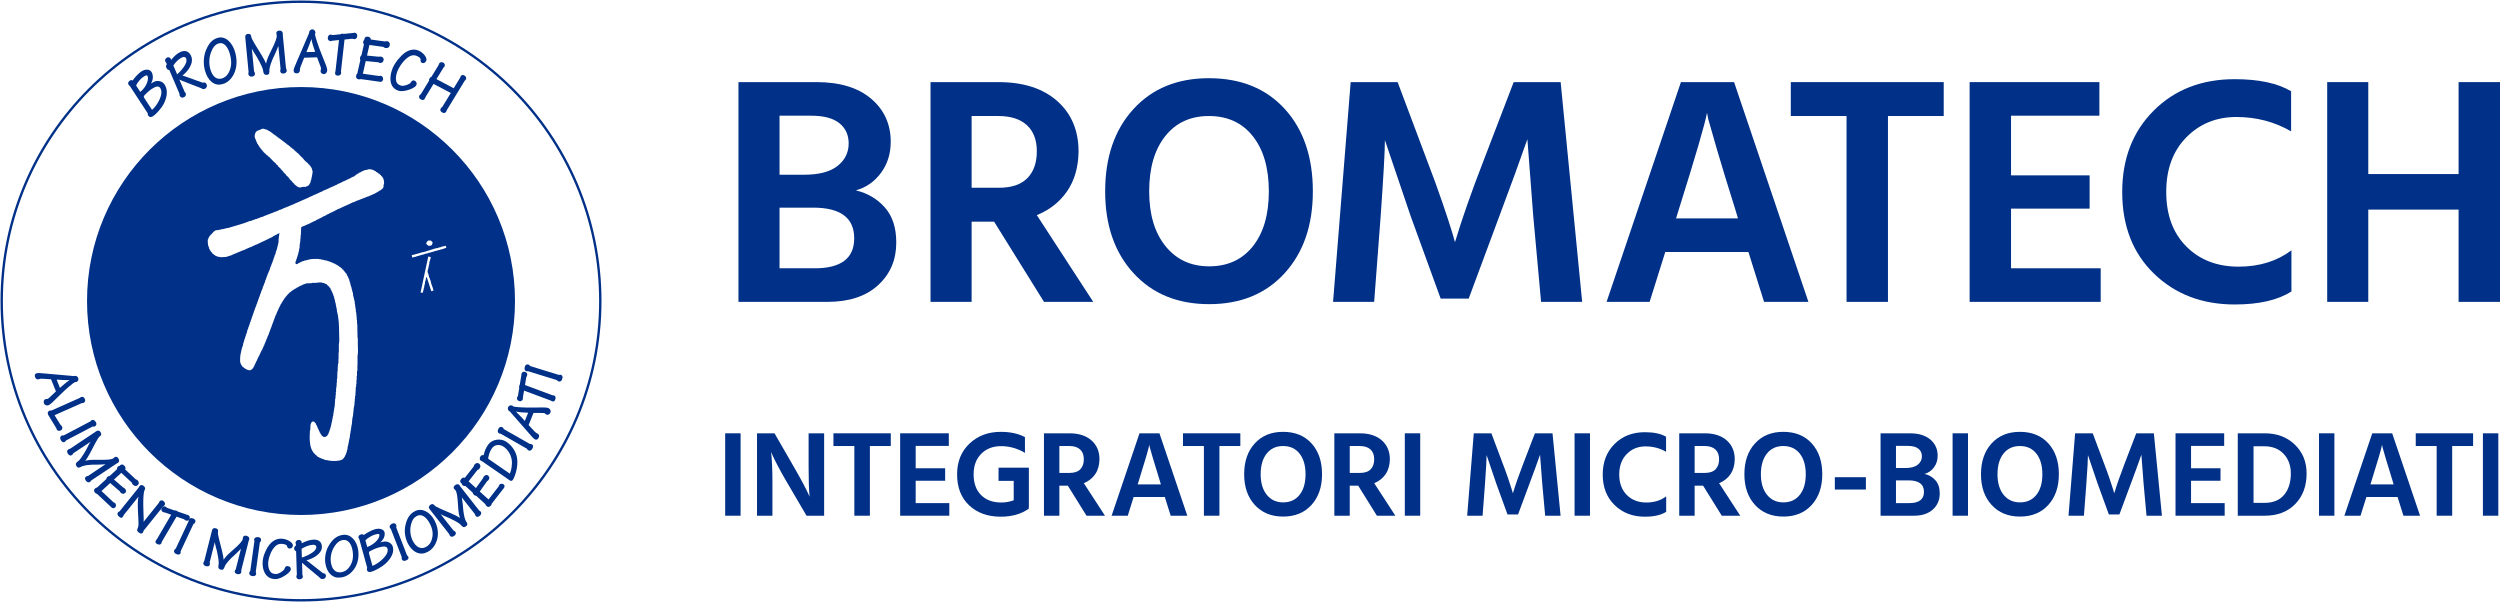 <?xml version="1.0" encoding="utf-8"?>
<!-- Generator: Adobe Illustrator 24.0.2, SVG Export Plug-In . SVG Version: 6.00 Build 0)  -->
<svg version="1.1" id="Livello_1" xmlns="http://www.w3.org/2000/svg" xmlns:xlink="http://www.w3.org/1999/xlink" x="0px" y="0px"
	 width="1177.158px" height="283.465px" viewBox="0 0 1177.158 283.465" style="enable-background:new 0 0 1177.158 283.465;"
	 xml:space="preserve">
<style type="text/css">
	.st0{fill:#003087;}
	.st1{fill-rule:evenodd;clip-rule:evenodd;fill:#003087;}
	.st2{fill-rule:evenodd;clip-rule:evenodd;fill:none;stroke:#003087;stroke-width:1.122;stroke-miterlimit:10;}
</style>
<g>
	<g>
		<g>
			<g>
				<path class="st0" d="M24.04,178.588c-3.748-0.263-3.99-0.271-4.351-0.271c-0.579-0.009-0.995,0.103-1.415,0.248
					c-0.871,0.297-1.488-0.222-1.748-0.964c-0.381-1.141,0.024-1.61,0.755-1.857c0.567-0.192,2.28-0.013,4.38,0.174l10.59,0.934
					c2.046,0.179,2.371,0.256,2.45,0.222c1-0.329,1.865,0.123,2.143,0.932c0.266,0.777-0.195,1.625-0.819,1.83
					c-0.401,0.136-0.509,0.088-0.745,0.082c-0.627,0.207-4.53,3.489-7.324,6.322c-2.794,2.837-4.36,4.305-5.065,4.55
					c-1.083,0.362-1.945-0.151-2.183-0.861c-0.258-0.745-0.152-1.692,0.63-1.95c0.621-0.211,0.904-0.103,1.115-0.168
					c0.244-0.082,0.622-0.392,3.89-3.517L24.04,178.588z M28.204,182.639c1.335-1.201,3.174-2.788,4.5-3.562l-0.018-0.063
					c-2.551,0-4.506-0.172-6.013-0.276L28.204,182.639z"/>
			</g>
		</g>
		<g>
			<g>
				<path class="st0" d="M37.582,187.353c0.068-0.12,0.218-0.222,0.452-0.327c1.066-0.473,1.633,0.185,1.88,0.758
					c0.532,1.192-0.134,1.705-0.685,1.952c-0.257,0.11-0.433,0.067-0.631,0.032l-12.923,5.743l2.884,4.641
					c0.345,0.157,0.561,0.501,0.694,0.809c0.231,0.579,0.091,1.393-0.631,1.711c-0.883,0.398-1.526,0.146-1.887-0.37
					c-0.086-0.149-0.138-0.405-0.119-0.506l-3.521-5.788c-0.217-0.269-0.319-0.437-0.449-0.73c-0.336-0.753-0.178-1.509,0.577-1.847
					c0.37-0.159,0.681-0.235,1.026-0.151L37.582,187.353z"/>
			</g>
		</g>
		<g>
			<g>
				<path class="st0" d="M42.621,198.384c0.108-0.215,0.243-0.394,0.452-0.493c0.831-0.439,1.595-0.004,2.131,1.003
					c0.394,0.749,0.194,1.47-0.517,1.838c-0.346,0.189-0.443,0.198-0.837,0.125c-0.105-0.009-0.155-0.056-0.189-0.062l-12.589,6.617
					c-0.115,0.321-0.357,0.532-0.632,0.687c-0.808,0.422-1.458-0.205-1.839-0.941c-0.38-0.725-0.441-1.561,0.488-2.06
					c0.307-0.144,0.613-0.118,0.868-0.06L42.621,198.384z"/>
			</g>
		</g>
		<g>
			<g>
				<path class="st0" d="M49.596,218.595c-2.445,0.224-4.551,0.189-6.318,0.207c-1.763,0.086-3.025,0.28-3.871,0.517
					c-0.735,0.159-0.978,0.357-1.709,0.71c-1.023,0.448-1.355-0.084-1.66-0.542c-0.746-1.137,0-1.83,0.717-2.299
					c0.765-0.525,1.777-1.847,3.796-5.338c0.867-1.619,1.433-2.981,2.053-3.737l-0.039-0.047l-8.087,5.397
					c-0.119,0.389-0.343,0.605-0.653,0.82c-0.849,0.56-1.526-0.148-1.872-0.667c-0.573-0.848-0.363-1.608,0.179-1.976
					c0.285-0.185,0.546-0.258,0.802-0.291l12.421-8.29c0.876-0.577,1.498-0.308,1.972,0.387c0.407,0.62,0.592,1.352-0.237,1.911
					c-1.083,0.723-2.615,4.268-4.544,7.745c-0.96,1.739-1.567,2.828-2.351,3.793l0.031,0.052c1.488-0.379,2.883-0.493,5.171-0.448
					c5.657,0.125,7.174-0.164,7.949-0.684c0.151-0.134,0.237-0.254,0.639-0.53c0.788-0.521,1.423,0.078,1.741,0.545
					c0.631,0.962,0.392,1.724-0.202,2.12c-0.207,0.155-0.439,0.258-0.611,0.312l-11.994,8.001c-0.088,0.323-0.398,0.534-0.631,0.693
					c-0.715,0.465-1.499-0.097-1.915-0.704c-0.582-0.883-0.351-1.513,0.195-1.883c0.281-0.174,0.555-0.233,0.779-0.198l8.276-5.536
					L49.596,218.595z"/>
			</g>
		</g>
		<g>
			<g>
				<path class="st0" d="M53.507,236.572c0.377,0.075,0.553,0.228,0.751,0.424c0.669,0.738,0.202,1.705-0.022,1.924
					c-0.738,0.67-1.472,0.45-2.314-0.547l-6.195-5.788c-0.282-0.086-0.691-0.286-0.945-0.553c-0.637-0.691-0.687-1.427-0.013-2.038
					c0.357-0.323,0.603-0.396,0.934-0.426l4.357-3.997c-0.009-0.301,0.118-0.665,0.456-0.967c0.403-0.355,0.803-0.504,1.149-0.512
					l3.476-3.203c-0.106-0.443,0.062-0.896,0.411-1.223c0.342-0.306,0.603-0.314,0.824-0.318c0.069-0.151,0.2-0.258,0.215-0.276
					c0.622-0.573,1.365-0.452,2.019,0.271c0.519,0.564,0.659,1.167,0.327,1.705l4.975,4.651c0.295,0.112,0.695,0.254,0.891,0.458
					c0.783,0.857,0.626,1.744,0.144,2.191c-0.979,0.891-1.868,0.396-2.426-0.209c-0.228-0.256-0.42-0.506-0.486-0.913l-4.916-4.591
					l-3.455,3.166l4.325,3.743c0.381,0.125,0.555,0.233,0.883,0.596c0.555,0.605,0.646,1.453,0.142,1.905
					c-0.777,0.725-1.591,0.585-2.288-0.17c-0.149-0.17-0.205-0.301-0.2-0.439l-4.645-4.001l-4.098,3.767L53.507,236.572z"/>
			</g>
		</g>
		<g>
			<g>
				<path class="st0" d="M67.642,245.678l7.222-8.982c0.056-0.198,0.093-0.392,0.278-0.611c0.654-0.818,1.483-0.454,1.86-0.136
					c0.674,0.534,0.941,1.373,0.493,1.929c-0.179,0.215-0.398,0.407-0.631,0.514l-9.318,11.583
					c-0.013,0.473-0.116,0.605-0.278,0.801c-0.73,0.908-1.612,0.194-2.038-0.134c-0.887-0.719-0.755-1.154-0.269-2.26
					c0.471-1.27,0.213-2.945-0.004-7.663c-0.136-3.149-0.125-5.071,0.241-6.748l-0.043-0.041l-6.895,8.586
					c-0.054,0.25-0.151,0.501-0.327,0.719c-0.788,0.977-1.263,0.514-1.84,0.058c-0.818-0.663-1.063-1.401-0.486-2.114
					c0.177-0.218,0.467-0.306,0.659-0.373l9.127-11.348c0.08-0.243,0.181-0.448,0.252-0.532c0.624-0.777,1.427-0.603,1.937-0.19
					c0.644,0.512,1.055,1.317,0.517,1.987c-0.177,0.213-0.43,1.253-0.551,3.093c-0.159,2.383-0.069,4.942,0.019,8.014
					c0.058,1.834,0.174,3.046,0.03,3.808L67.642,245.678z"/>
			</g>
		</g>
		<g>
			<g>
				<path class="st0" d="M88.053,242.389c0.381,0.034,0.56,0.17,0.73,0.271c0.839,0.489,0.633,1.391,0.389,1.813
					c-0.374,0.635-1.048,1.007-1.954,0.469c-0.267-0.164-0.4-0.269-0.508-0.424l-3.586-1.251l-6.972,11.899
					c0.015,0.245-0.065,0.458-0.198,0.684c-0.53,0.893-1.511,0.564-2.056,0.248c-1.001-0.592-0.68-1.257-0.439-1.679
					c0.164-0.273,0.319-0.476,0.454-0.596l6.707-11.462l-3.177-1.106c-0.282,0.037-0.536-0.052-0.756-0.172
					c-0.635-0.372-0.9-1.216-0.583-1.757c0.53-0.919,1.216-1.139,1.955-0.702c0.297,0.172,0.377,0.258,0.497,0.456l3.664,1.279
					c0.549-0.097,1.1,0.155,1.453,0.499L88.053,242.389z"/>
			</g>
		</g>
		<g>
			<g>
				<path class="st0" d="M88.819,245.387c-0.043-0.248-0.039-0.454,0.056-0.661c0.4-0.852,1.274-0.986,2.308-0.491
					c0.777,0.357,1.039,1.048,0.706,1.778c-0.168,0.355-0.23,0.418-0.594,0.598c-0.088,0.047-0.155,0.056-0.189,0.065l-6.036,12.87
					c0.108,0.329,0.043,0.656-0.088,0.939c-0.383,0.82-1.276,0.721-2.03,0.37c-0.741-0.336-1.296-0.988-0.844-1.939
					c0.14-0.305,0.409-0.46,0.641-0.575L88.819,245.387z"/>
			</g>
		</g>
		<g>
			<g>
				<path class="st0" d="M113.381,258.434c-1.657,1.821-3.239,3.203-4.546,4.4c-1.248,1.233-2.056,2.239-2.535,2.968
					c-0.42,0.62-0.469,0.941-0.775,1.677c-0.463,1.025-1.07,0.84-1.597,0.723c-1.319-0.338-1.225-1.371-1.02-2.198
					c0.222-0.896,0.09-2.568-0.762-6.501c-0.433-1.784-0.934-3.175-0.975-4.154l-0.056-0.004l-2.389,9.424
					c0.177,0.357,0.162,0.687,0.065,1.042c-0.254,0.996-1.227,0.923-1.834,0.762c-1.001-0.252-1.343-0.954-1.188-1.587
					c0.088-0.336,0.224-0.557,0.396-0.758l3.655-14.474c0.261-1.012,0.902-1.229,1.733-1.027c0.715,0.187,1.343,0.605,1.102,1.569
					c-0.33,1.266,0.926,4.934,1.825,8.791c0.443,1.931,0.725,3.145,0.792,4.406l0.056,0.013c0.85-1.287,1.815-2.31,3.541-3.81
					c4.281-3.696,5.211-4.929,5.433-5.844c0.022-0.19,0-0.349,0.125-0.82c0.228-0.911,1.104-0.889,1.655-0.749
					c1.104,0.282,1.451,1.018,1.274,1.701c-0.065,0.252-0.155,0.491-0.248,0.641l-3.537,13.979c0.155,0.304,0.073,0.676,0,0.93
					c-0.213,0.844-1.175,0.943-1.892,0.762c-1.02-0.25-1.279-0.889-1.113-1.507c0.082-0.333,0.261-0.555,0.435-0.684l2.437-9.65
					L113.381,258.434z"/>
			</g>
		</g>
		<g>
			<g>
				<path class="st0" d="M119.802,254.736c-0.112-0.211-0.17-0.431-0.138-0.65c0.129-0.928,0.926-1.304,2.056-1.16
					c0.844,0.127,1.298,0.715,1.199,1.494c-0.054,0.398-0.088,0.478-0.387,0.747c-0.075,0.08-0.131,0.097-0.164,0.131l-1.954,14.075
					c0.192,0.286,0.235,0.609,0.192,0.923c-0.127,0.9-1.014,1.068-1.827,0.952c-0.818-0.112-1.533-0.562-1.388-1.606
					c0.05-0.329,0.254-0.564,0.446-0.734L119.802,254.736z"/>
			</g>
		</g>
		<g>
			<g>
				<path class="st0" d="M126.277,264.893c-0.112,1.87,0.362,3.332,0.887,4.081c0.648,0.917,1.283,1.216,2.622,1.296
					c1.356,0.099,3.091-1.076,4.064-2.105c0.243-1.027,0.687-1.685,1.513-1.636c1.1,0.067,1.627,0.788,1.571,1.509
					c-0.037,0.583-0.435,1.1-1.253,1.845c-0.818,0.777-2.45,1.778-3.741,2.299c-1.255,0.456-1.886,0.525-2.736,0.473
					c-4.116-0.269-5.81-4.085-5.534-8.309c0.17-2.744,1.855-6.257,3.274-7.984c1.821-2.159,3.827-2.841,5.818-2.708
					c2.409,0.142,5.248,1.757,5.158,3.203c-0.058,0.924-0.784,1.492-1.58,1.449c-0.779-0.06-1.102-0.622-1.205-1.283
					c-0.056-0.344-0.904-0.848-2.415-0.951c-1.673-0.114-3.011,0.721-4.139,2.351C127.071,260.633,126.378,263.354,126.277,264.893z
					"/>
			</g>
		</g>
		<g>
			<g>
				<path class="st0" d="M139.427,259.536c-0.484-0.116-0.893-0.504-0.915-1.304c-0.017-0.691,0.342-1.066,0.84-1.365l-0.017-0.573
					c-0.08-0.187-0.149-0.418-0.159-0.723c-0.026-0.917,0.844-1.322,1.468-1.335c0.687-0.017,1.522,0.381,1.414,1.578
					c1.822-0.964,3.841-1.673,5.611-1.729c2.295-0.071,3.845,1.046,3.905,3.33c0.058,1.842-1.233,3.334-2.902,4.497
					c-1.367,0.921-2.785,1.468-4.387,1.952c0.646,0.37,1.343,0.951,2.155,1.612l5.59,4.406c0.775-0.045,1.416,0.512,1.438,1.102
					c0.026,1.167-0.781,1.645-1.608,1.67c-0.616,0.013-1.169-0.332-1.444-0.788l-5.368-4.443c-1.749-1.455-2.39-2.008-2.83-2.448
					l0.166,5.754c0.127,0.211,0.217,0.465,0.222,0.697c0.026,0.822-0.644,1.313-1.582,1.354c-0.932,0.026-1.464-0.527-1.485-1.249
					c-0.004-0.192-0.045-0.389,0.232-0.833L139.427,259.536z M142.143,262.56c1.999-0.689,4.164-1.714,5.402-2.727
					c1.059-0.844,1.414-1.683,1.393-2.26c-0.022-0.672-0.579-1.087-1.533-1.059c-1.705,0.05-3.792,0.885-5.391,1.892L142.143,262.56
					z"/>
			</g>
		</g>
		<g>
			<g>
				<path class="st0" d="M155.025,256.546c1.513-2.391,3.317-4.279,6.445-4.701c3.752-0.514,6.602,2.891,7.205,7.297
					c0.601,4.434-0.887,7.566-2.32,9.331c-1.292,1.651-3.272,3.093-5.709,3.42c-1.991,0.28-3.498-0.052-5.043-1.481
					c-1.143-1.057-2.105-2.979-2.415-5.233C152.847,262.663,153.2,259.385,155.025,256.546z M160.574,269.474
					c1.158-0.153,2.637-0.708,3.888-2.448c1.479-2.023,2.03-4.329,1.617-7.351c-0.491-3.543-2.14-5.732-4.499-5.409
					c-1.528,0.217-2.884,0.997-4.357,3.47c-1.255,2.122-1.746,4.654-1.419,7.026C156.243,267.999,157.961,269.829,160.574,269.474z"
					/>
			</g>
		</g>
		<g>
			<g>
				<path class="st0" d="M169.167,253.814c-0.133-0.078-0.25-0.252-0.332-0.564c-0.25-0.928,0.461-1.421,1.261-1.645
					c0.491-0.121,0.896-0.043,1.21,0.323c1.434-1.111,3.926-2.359,5.265-2.729c2.196-0.603,4.09-0.034,4.505,1.472
					c0.276,0.982-0.084,3.207-1.991,4.656l0.017,0.039c1.92-0.517,2.76-0.452,3.552-0.177c0.777,0.265,1.909,0.833,2.316,2.29
					c0.663,2.439-0.491,5.2-3.539,8.022c-1.233,1.143-4.843,3.313-6.731,3.761c-1.023,0.263-1.698-0.069-1.905-0.816
					c-0.09-0.349-0.077-0.717,0.116-1.074L169.167,253.814z M172.921,257.581c3.885-1.449,6.079-4.503,5.702-5.846
					c-0.14-0.529-0.887-0.344-2.15,0c-1.257,0.349-3.466,1.64-4.434,2.667L172.921,257.581z M175.375,266.46
					c1.436-0.566,3.218-1.679,4.779-3.205c2.282-2.219,2.617-3.776,2.305-4.884c-0.297-1.091-1.453-1.339-3.976-0.635
					c-1.75,0.476-3.853,1.526-4.383,1.853c-0.385,0.226-0.486,0.491-0.25,1.335L175.375,266.46z"/>
			</g>
		</g>
		<g>
			<g>
				<path class="st0" d="M184.011,249.01c-0.205-0.133-0.353-0.293-0.439-0.493c-0.34-0.88,0.174-1.595,1.235-2.017
					c0.797-0.31,1.485-0.026,1.774,0.723c0.142,0.37,0.146,0.456,0.03,0.852c-0.03,0.082-0.069,0.138-0.086,0.181l5.138,13.251
					c0.306,0.159,0.489,0.422,0.607,0.713c0.338,0.844-0.364,1.425-1.132,1.713c-0.771,0.301-1.608,0.265-1.982-0.717
					c-0.127-0.332-0.06-0.62,0.034-0.87L184.011,249.01z"/>
			</g>
		</g>
		<g>
			<g>
				<path class="st0" d="M190.908,247.283c0.631-2.762,1.696-5.147,4.492-6.6c3.354-1.739,7.181,0.495,9.23,4.423
					c2.081,4.001,1.722,7.45,0.988,9.59c-0.667,1.991-2.051,4.023-4.217,5.153c-1.791,0.926-3.332,1.113-5.261,0.295
					c-1.436-0.598-2.988-2.094-4.042-4.122C190.938,253.773,190.15,250.562,190.908,247.283z M200.51,257.581
					c1.031-0.54,2.239-1.55,2.824-3.621c0.719-2.398,0.452-4.753-0.958-7.448c-1.657-3.177-3.941-4.673-6.068-3.584
					c-1.36,0.719-2.366,1.916-2.919,4.74c-0.469,2.422-0.078,4.97,1.02,7.09C195.93,257.659,198.166,258.793,200.51,257.581z"/>
			</g>
		</g>
		<g>
			<g>
				<path class="st0" d="M217.481,234.36c0.413,2.424,0.551,4.514,0.702,6.277c0.211,1.743,0.512,3.001,0.79,3.827
					c0.239,0.715,0.45,0.939,0.859,1.636c0.525,1.007,0.017,1.369-0.418,1.692c-1.067,0.852-1.825,0.142-2.359-0.534
					c-0.553-0.715-1.965-1.636-5.609-3.358c-1.67-0.76-3.07-1.203-3.872-1.772l-0.054,0.032l6.01,7.659
					c0.394,0.09,0.629,0.306,0.861,0.585c0.624,0.801-0.017,1.537-0.523,1.926c-0.794,0.622-1.573,0.471-1.978-0.03
					c-0.211-0.274-0.297-0.527-0.349-0.781l-9.221-11.74c-0.646-0.831-0.43-1.477,0.248-2c0.575-0.458,1.296-0.697,1.913,0.088
					c0.794,1.027,4.473,2.273,8.076,3.926c1.802,0.827,2.936,1.345,3.963,2.066l0.049-0.03c-0.501-1.462-0.723-2.852-0.848-5.134
					c-0.31-5.65-0.723-7.129-1.291-7.876c-0.153-0.14-0.28-0.226-0.577-0.596c-0.59-0.734-0.037-1.423,0.411-1.767
					c0.889-0.702,1.688-0.53,2.118,0.03c0.17,0.198,0.295,0.422,0.359,0.59l8.899,11.35c0.34,0.054,0.568,0.345,0.736,0.575
					c0.532,0.669,0.022,1.496-0.564,1.952c-0.825,0.65-1.466,0.471-1.862-0.049c-0.22-0.258-0.286-0.536-0.282-0.762l-6.143-7.827
					L217.481,234.36z"/>
			</g>
		</g>
		<g>
			<g>
				<path class="st0" d="M234.843,228.985c0.045-0.381,0.172-0.568,0.362-0.777c0.667-0.728,1.679-0.366,1.914-0.142
					c0.73,0.672,0.583,1.416-0.342,2.342l-5.188,6.692c-0.075,0.293-0.233,0.715-0.482,0.992c-0.62,0.695-1.358,0.811-2.028,0.196
					c-0.34-0.321-0.456-0.562-0.504-0.878l-4.38-3.984c-0.295,0.034-0.659-0.06-0.992-0.37c-0.405-0.366-0.585-0.775-0.622-1.1
					l-3.496-3.175c-0.435,0.138-0.902,0.021-1.266-0.302c-0.334-0.312-0.364-0.568-0.39-0.786c-0.155-0.058-0.28-0.164-0.293-0.187
					c-0.631-0.572-0.568-1.326,0.08-2.032c0.519-0.577,1.108-0.769,1.664-0.486l4.195-5.373c0.097-0.297,0.187-0.719,0.385-0.932
					c0.775-0.863,1.666-0.786,2.155-0.351c0.988,0.913,0.566,1.843,0.015,2.441c-0.235,0.267-0.458,0.471-0.855,0.564l-4.148,5.317
					l3.478,3.149l3.345-4.645c0.086-0.394,0.17-0.566,0.499-0.917c0.553-0.626,1.384-0.786,1.89-0.329
					c0.781,0.717,0.728,1.546,0.03,2.286c-0.146,0.183-0.271,0.248-0.413,0.254l-3.562,4.979l4.135,3.756L234.843,228.985z"/>
			</g>
		</g>
		<g>
			<g>
				<path class="st0" d="M226.982,217.187c-0.039-0.043-0.366-0.133-0.622-0.304c-0.695-0.48-0.521-1.397-0.099-2.008
					c0.381-0.542,0.904-0.751,1.457-0.508c0.547-2.079,0.857-3.143,2.122-4.964c1.817-2.617,5.956-3.214,8.666-1.339
					c2.549,1.761,4.533,4.514,5.005,7.917c0.25,1.933-0.017,3.935-0.273,5.145c-0.405,1.924-1.238,4.077-1.688,4.744
					c-0.534,0.766-1.066,0.641-1.513,0.327L226.982,217.187z M240.076,223.042c0.71-1.567,1.203-4.426,0.87-6.552
					c-0.435-2.818-2.109-4.987-3.752-6.122c-1.92-1.322-4.314-1.106-5.618,0.781c-1.132,1.645-1.61,3.59-1.701,4.85L240.076,223.042
					z"/>
			</g>
		</g>
		<g>
			<g>
				<path class="st0" d="M235.713,204.211c-0.246,0.026-0.456,0-0.663-0.11c-0.814-0.467-0.87-1.352-0.301-2.336
					c0.426-0.751,1.132-0.964,1.825-0.566c0.344,0.192,0.4,0.258,0.555,0.635c0.047,0.097,0.043,0.157,0.056,0.2l12.347,7.045
					c0.338-0.071,0.652,0.009,0.919,0.164c0.796,0.448,0.618,1.335,0.205,2.043c-0.405,0.728-1.083,1.216-1.993,0.704
					c-0.302-0.177-0.435-0.443-0.532-0.695L235.713,204.211z"/>
			</g>
		</g>
		<g>
			<g>
				<path class="st0" d="M248.916,200.143c2.529,2.775,2.701,2.945,2.96,3.192c0.407,0.413,0.781,0.622,1.195,0.809
					c0.829,0.387,0.93,1.188,0.59,1.909c-0.508,1.083-1.128,1.139-1.821,0.809c-0.532-0.243-1.655-1.548-3.048-3.145l-7.011-8.009
					c-1.341-1.535-1.539-1.81-1.608-1.847c-0.949-0.439-1.283-1.378-0.915-2.153c0.353-0.745,1.266-1.038,1.866-0.762
					c0.387,0.177,0.426,0.297,0.598,0.473c0.585,0.267,5.678,0.601,9.656,0.478c3.982-0.114,6.126-0.082,6.802,0.228
					c1.029,0.486,1.302,1.446,0.986,2.131c-0.336,0.71-1.057,1.328-1.808,0.966c-0.598-0.277-0.71-0.544-0.921-0.644
					c-0.228-0.112-0.71-0.155-5.233-0.159L248.916,200.143z M248.703,194.329c-1.785-0.05-4.212-0.179-5.706-0.532l-0.028,0.047
					c1.842,1.776,3.13,3.252,4.152,4.359L248.703,194.329z"/>
			</g>
		</g>
		<g>
			<g>
				<path class="st0" d="M245.5,176.595c-0.041-0.383,0.065-0.588,0.133-0.769c0.34-0.91,1.272-0.857,1.718-0.697
					c0.697,0.263,1.169,0.861,0.797,1.849c-0.099,0.286-0.192,0.443-0.33,0.573l-0.613,3.745l12.922,4.826
					c0.239-0.06,0.465-0.009,0.706,0.078c0.977,0.37,0.82,1.401,0.594,1.98c-0.409,1.089-1.124,0.896-1.576,0.719
					c-0.297-0.108-0.525-0.22-0.663-0.338l-12.442-4.639l-0.551,3.319c0.093,0.271,0.052,0.534-0.041,0.773
					c-0.252,0.691-1.046,1.096-1.634,0.878c-0.98-0.372-1.326-1.018-1.018-1.819c0.118-0.318,0.187-0.413,0.359-0.564l0.637-3.829
					c-0.194-0.523-0.043-1.104,0.241-1.518L245.5,176.595z"/>
			</g>
		</g>
		<g>
			<g>
				<path class="st0" d="M248.608,174.778c-0.235,0.069-0.456,0.099-0.665,0.03c-0.9-0.278-1.149-1.121-0.801-2.213
					c0.25-0.814,0.902-1.179,1.658-0.936c0.383,0.114,0.452,0.162,0.678,0.506c0.06,0.082,0.073,0.138,0.095,0.174l13.587,4.2
					c0.308-0.14,0.635-0.127,0.936-0.032c0.865,0.267,0.898,1.167,0.637,1.959c-0.241,0.781-0.797,1.419-1.799,1.108
					c-0.327-0.103-0.519-0.34-0.659-0.564L248.608,174.778z"/>
			</g>
		</g>
		<g>
			<g>
				<path class="st0" d="M61.109,40.443c-0.157-0.044-0.323-0.192-0.517-0.48c-0.575-0.89-0.065-1.592,0.616-2.044
					c0.415-0.271,0.846-0.289,1.266-0.007c0.98-1.528,2.9-3.503,4.053-4.249c1.875-1.23,3.894-1.176,4.835,0.255
					c0.611,0.945,1.067,3.33-0.233,5.334l0.03,0.05c1.645-1.08,2.473-1.241,3.323-1.167c0.833,0.047,2.131,0.317,3.026,1.705
					c1.522,2.324,1.41,5.476-0.491,9.224c-0.764,1.507-3.438,4.746-5.082,5.715c-0.87,0.56-1.647,0.4-2.105-0.302
					c-0.224-0.331-0.332-0.71-0.269-1.126L61.109,40.443z M66.052,43.283c3.181-2.574,4.184-6.318,3.347-7.596
					c-0.316-0.491-0.971-0.102-2.051,0.605c-1.081,0.707-2.732,2.638-3.274,3.965L66.052,43.283z M71.59,51.728
					c1.156-0.986,2.465-2.63,3.41-4.615c1.375-2.914,1.13-4.617,0.452-5.66c-0.687-1.046-1.879-0.969-4.04,0.438
					c-1.496,0.984-3.121,2.648-3.517,3.126c-0.284,0.34-0.284,0.643,0.248,1.444L71.59,51.728z"/>
			</g>
		</g>
		<g>
			<g>
				<path class="st0" d="M79.703,32.916c-0.497,0.048-1.033-0.198-1.373-1.004c-0.297-0.687-0.116-1.197,0.226-1.685l-0.248-0.575
					c-0.166-0.168-0.316-0.379-0.452-0.689c-0.39-0.915,0.254-1.63,0.818-1.879c0.624-0.265,1.552-0.15,1.937,1.105
					c1.289-1.638,2.856-3.087,4.454-3.773c2.096-0.889,3.96-0.302,4.94,1.993c0.801,1.863,0.217,3.848-0.857,5.622
					c-0.887,1.429-1.952,2.493-3.239,3.554c0.743,0.162,1.617,0.492,2.637,0.874l6.925,2.495c0.682-0.326,1.496,0.009,1.752,0.605
					c0.508,1.167-0.047,1.949-0.796,2.269c-0.57,0.242-1.216,0.081-1.649-0.277l-6.725-2.61c-2.202-0.851-3.014-1.181-3.599-1.479
					l2.497,5.821c0.179,0.146,0.368,0.374,0.469,0.605c0.355,0.827-0.049,1.58-0.913,1.942c-0.85,0.368-1.554-0.006-1.855-0.723
					c-0.095-0.205-0.205-0.392-0.131-0.926L79.703,32.916z M83.41,35.023c1.565-1.415,3.138-3.235,3.877-4.705
					c0.628-1.247,0.598-2.224,0.361-2.795c-0.297-0.696-0.975-0.907-1.842-0.538c-1.55,0.665-3.128,2.253-4.187,3.854L83.41,35.023z
					"/>
			</g>
		</g>
		<g>
			<g>
				<path class="st0" d="M97.039,23.518c1.147-2.741,2.656-4.966,5.672-5.745c3.612-0.929,6.892,2.465,8.115,7.174
					c1.225,4.768,0.198,8.317-0.947,10.385c-1.044,1.907-2.788,3.678-5.123,4.28c-1.933,0.493-3.461,0.278-5.186-1.112
					c-1.276-1.018-2.492-3.023-3.106-5.441C95.767,30.374,95.647,26.766,97.039,23.518z M104.336,36.989
					c1.115-0.292,2.484-1.031,3.474-3.05c1.167-2.333,1.373-4.891,0.534-8.129c-0.977-3.8-2.904-6.001-5.192-5.415
					c-1.459,0.373-2.684,1.366-3.776,4.193c-0.939,2.435-1.057,5.224-0.405,7.764C99.866,35.815,101.807,37.634,104.336,36.989z"/>
			</g>
		</g>
		<g>
			<g>
				<path class="st0" d="M131.015,21.754c-0.921,2.471-1.916,4.472-2.699,6.173c-0.738,1.738-1.143,3.06-1.339,3.984
					c-0.181,0.799-0.121,1.131-0.144,2.015c-0.075,1.229-0.689,1.261-1.223,1.308c-1.343,0.132-1.617-0.967-1.705-1.902
					c-0.101-0.988-0.794-2.673-2.94-6.446c-1.008-1.691-1.937-2.945-2.325-3.942l-0.05,0.009l1.025,10.611
					c0.278,0.309,0.366,0.651,0.409,1.051c0.108,1.123-0.824,1.392-1.434,1.455c-1.014,0.095-1.573-0.51-1.642-1.216
					c-0.037-0.372,0.019-0.666,0.106-0.923l-1.569-16.284c-0.11-1.145,0.413-1.604,1.249-1.684c0.721-0.072,1.449,0.134,1.552,1.225
					c0.138,1.429,2.546,4.766,4.697,8.44c1.085,1.837,1.763,2.991,2.243,4.261l0.065-0.009c0.351-1.627,0.891-3.027,1.98-5.196
					c2.693-5.367,3.126-6.971,3.031-7.997c-0.047-0.215-0.118-0.364-0.174-0.892c-0.09-1.023,0.715-1.319,1.279-1.372
					c1.113-0.113,1.686,0.524,1.763,1.299c0.026,0.28,0.026,0.559-0.013,0.75l1.513,15.732c0.252,0.259,0.286,0.661,0.325,0.971
					c0.086,0.929-0.771,1.386-1.494,1.46c-1.035,0.091-1.483-0.46-1.554-1.167c-0.039-0.373,0.045-0.663,0.174-0.862l-1.05-10.861
					L131.015,21.754z"/>
			</g>
		</g>
		<g>
			<g>
				<path class="st0" d="M143.215,27.187c-1.526,3.763-1.619,4.005-1.746,4.377c-0.211,0.589-0.252,1.058-0.265,1.559
					c-0.03,0.993-0.715,1.438-1.494,1.417c-1.186-0.028-1.472-0.631-1.453-1.474c0.017-0.651,0.76-2.343,1.664-4.439l4.534-10.539
					c0.865-2.038,1.038-2.34,1.038-2.443c0.03-1.144,0.764-1.875,1.599-1.85c0.816,0.023,1.444,0.817,1.427,1.531
					c-0.013,0.468-0.114,0.564-0.207,0.808c-0.013,0.717,1.662,5.973,3.326,9.914c1.66,3.944,2.465,6.112,2.443,6.927
					c-0.026,1.248-0.809,1.937-1.528,1.92c-0.788-0.026-1.621-0.486-1.595-1.384c0.017-0.723,0.217-0.96,0.226-1.205
					c0.004-0.282-0.146-0.788-1.896-5.326L143.215,27.187z M148.398,24.431c-0.646-1.826-1.47-4.313-1.744-5.97h-0.05
					c-0.883,2.617-1.722,4.564-2.338,6.073L148.398,24.431z"/>
			</g>
		</g>
		<g>
			<g>
				<path class="st0" d="M166.363,15.511c0.355-0.156,0.581-0.095,0.773-0.073c0.954,0.111,1.123,1.1,1.065,1.628
					c-0.095,0.802-0.57,1.469-1.595,1.355c-0.306-0.037-0.478-0.084-0.635-0.195l-3.743,0.39l-1.688,15.021
					c0.114,0.231,0.114,0.487,0.084,0.763c-0.123,1.145-1.158,1.251-1.763,1.184c-1.139-0.129-1.109-0.942-1.05-1.469
					c0.032-0.342,0.097-0.621,0.177-0.795l1.629-14.467l-3.321,0.351c-0.233,0.162-0.495,0.2-0.749,0.166
					c-0.725-0.078-1.291-0.801-1.218-1.477c0.136-1.157,0.672-1.693,1.507-1.594c0.329,0.037,0.439,0.084,0.624,0.226l3.829-0.382
					c0.465-0.355,1.053-0.355,1.505-0.173L166.363,15.511z"/>
			</g>
		</g>
		<g>
			<g>
				<path class="st0" d="M178.516,35.791c0.364-0.166,0.588-0.15,0.865-0.087c0.956,0.223,1.089,1.366,1.014,1.697
					c-0.241,1.072-0.969,1.345-2.215,1.004l-8.276-1.158c-0.28,0.095-0.736,0.18-1.089,0.103c-0.904-0.208-1.335-0.821-1.113-1.791
					c0.118-0.517,0.282-0.735,0.538-0.967l1.44-6.321c-0.166-0.258-0.246-0.667-0.138-1.145c0.129-0.583,0.398-0.962,0.676-1.189
					l1.149-5.04c-0.323-0.336-0.443-0.844-0.323-1.357c0.116-0.484,0.323-0.652,0.501-0.813c-0.028-0.167,0.03-0.351,0.03-0.382
					c0.205-0.904,0.898-1.257,1.825-1.046c0.741,0.164,1.184,0.622,1.199,1.301l6.656,0.94c0.31-0.091,0.715-0.218,0.999-0.152
					c1.109,0.251,1.459,1.128,1.292,1.829c-0.323,1.426-1.317,1.554-2.11,1.368c-0.34-0.072-0.639-0.177-0.904-0.493l-6.582-0.925
					l-1.141,5.011l5.635,0.549c0.366-0.134,0.57-0.15,1.04-0.043c0.79,0.176,1.317,0.877,1.158,1.607
					c-0.261,1.121-1.012,1.522-2,1.303c-0.211-0.054-0.34-0.151-0.405-0.258l-6.023-0.576l-1.36,5.952L178.516,35.791z"/>
			</g>
		</g>
		<g>
			<g>
				<path class="st0" d="M187.081,33.623c-0.743,1.923-0.779,3.581-0.53,4.512c0.295,1.153,0.809,1.645,2.043,2.117
					c1.257,0.474,3.274-0.243,4.542-1.023c0.568-1.021,1.19-1.576,1.954-1.292c1.027,0.396,1.283,1.3,0.992,2.027
					c-0.222,0.612-0.777,1.028-1.798,1.568c-1.033,0.575-2.908,1.163-4.294,1.324c-1.33,0.127-1.963,0.019-2.753-0.282
					c-3.784-1.459-4.109-5.923-2.448-10.261c1.085-2.82,3.845-5.998,5.758-7.406c2.439-1.722,4.563-1.846,6.395-1.146
					c2.219,0.853,4.359,3.346,3.784,4.835c-0.36,0.921-1.233,1.327-1.965,1.046c-0.702-0.277-0.829-0.956-0.702-1.677
					c0.05-0.381-0.577-1.156-1.974-1.688c-1.539-0.598-3.074-0.116-4.686,1.268C189.233,29.412,187.677,32.057,187.081,33.623z"/>
			</g>
		</g>
		<g>
			<g>
				<path class="st0" d="M204.131,39.516l-3.767,6.171c-0.034,0.164-0.131,0.431-0.323,0.749c-0.555,0.906-1.33,0.725-1.955,0.346
					c-0.646-0.4-1.063-1.055-0.525-1.929c0.118-0.217,0.372-0.4,0.6-0.51l3.866-6.331c-0.06-0.329-0.021-0.663,0.226-1.062
					c0.312-0.508,0.611-0.731,0.904-0.794l3.466-5.674c0-0.213,0.088-0.455,0.138-0.529c0.405-0.674,1.158-0.938,2.023-0.414
					c0.831,0.513,0.779,1.349,0.471,1.857c-0.144,0.24-0.325,0.315-0.43,0.438l-3.317,5.419l8.132,4.305l3.026-4.974
					c0.026-0.091,0.017-0.247,0.235-0.588c0.579-0.963,1.326-0.723,1.858-0.401c0.529,0.322,1.044,1.08,0.609,1.79
					c-0.243,0.406-0.372,0.51-0.545,0.617l-8.502,13.948c-0.043,0.267-0.034,0.312-0.224,0.631c-0.426,0.689-1.158,0.82-1.905,0.368
					c-0.889-0.542-1.121-1.13-0.54-2.082c0.168-0.263,0.452-0.413,0.603-0.508l4.017-6.565L204.131,39.516z"/>
			</g>
		</g>
		<path class="st1" d="M141.734,40.98c-55.643,0-100.755,45.11-100.755,100.762c0,55.635,45.113,100.748,100.755,100.748
			c55.644,0,100.758-45.113,100.758-100.748C242.493,86.09,197.378,40.98,141.734,40.98z M200.868,114.172
			c0.138-0.519,0.491-0.566,0.775-0.904c0.394,0,0.782,0,1.173,0c0.181,0.22,0.157,0.056,0.256,0.131
			c0.082,0.127,0.174,0.254,0.258,0.381c0.047,0,0.088,0,0.133,0c0.176,0.237-0.056,0.19,0.258,0.392c0,0.136,0,0.256,0,0.387
			c-0.05,0-0.086,0-0.134,0c-0.041,0.672-0.278,0.631-0.516,1.042c-0.398,0.071-0.865,0.133-1.429,0.125
			C201.41,115.449,200.289,114.79,200.868,114.172z M120.78,61.823c0.082,0,0.177,0,0.258,0c0.043-0.093,0.09-0.181,0.133-0.26
			c0.168-0.047,0.342-0.09,0.521-0.134c0-0.047,0-0.09,0-0.129c0.252-0.039,0.508-0.086,0.768-0.134c0-0.041,0-0.088,0-0.127
			c0.177-0.041,0.353-0.088,0.517-0.136c0-0.037,0-0.08,0-0.129c0.138,0,0.263,0,0.396,0c0-0.037,0-0.077,0-0.121
			c0.59-0.194,1.231,0.138,1.548,0.25c0.258,0.047,0.521,0.095,0.781,0.136c0,0.039,0,0.086,0,0.127c0.082,0,0.172,0,0.258,0
			c0.041,0.095,0.086,0.172,0.131,0.262c0.088,0,0.168,0,0.261,0l0.258,0.254c0.168,0.047,0.344,0.095,0.517,0.14
			c0.09,0.12,0.177,0.256,0.256,0.379c0.09,0,0.179,0,0.262,0c0.043,0.093,0.086,0.181,0.134,0.256c0.084,0,0.164,0,0.252,0
			c0.09,0.138,0.181,0.267,0.269,0.396c0.086,0,0.164,0,0.25,0c0.09,0.129,0.181,0.258,0.269,0.388
			c0.125,0.041,0.254,0.084,0.385,0.131c0.041,0.084,0.084,0.168,0.127,0.256c0.09,0,0.172,0,0.258,0
			c0.043,0.088,0.088,0.174,0.131,0.262c0.086,0,0.174,0,0.261,0c0.084,0.134,0.168,0.254,0.254,0.388c0.088,0,0.181,0,0.263,0
			c0.088,0.127,0.172,0.258,0.258,0.39c0.133,0.039,0.267,0.088,0.389,0.127c0.039,0.088,0.082,0.177,0.131,0.262
			c0.084,0,0.17,0,0.258,0c0.084,0.127,0.174,0.263,0.258,0.39c0.133,0.041,0.258,0.082,0.392,0.129
			c0.039,0.086,0.086,0.172,0.125,0.26c0.095,0,0.172,0,0.265,0c0.088,0.127,0.165,0.258,0.256,0.39c0.086,0,0.17,0,0.258,0
			c0.09,0.125,0.176,0.256,0.254,0.385c0.088,0,0.177,0,0.267,0c0.093,0.131,0.177,0.256,0.252,0.39c0.088,0,0.174,0,0.269,0
			c0.086,0.131,0.174,0.26,0.254,0.389c0.082,0,0.177,0,0.258,0c0.134,0.174,0.267,0.347,0.383,0.519
			c0.131,0.041,0.262,0.084,0.398,0.133c0.041,0.082,0.084,0.168,0.118,0.254c0.095,0,0.185,0,0.267,0
			c0.131,0.174,0.258,0.349,0.396,0.521c0.079,0,0.162,0,0.256,0c0.162,0.211,0.34,0.431,0.519,0.648c0.086,0,0.17,0,0.252,0
			c0.136,0.177,0.265,0.342,0.394,0.514c0.086,0,0.172,0,0.265,0c0,0.05,0,0.088,0,0.129c0.222,0.183,0.31,0.301,0.637,0.394
			c0,0.088,0,0.168,0,0.258c0.566,0.146,0.446,0.396,0.779,0.646c0.127,0.043,0.263,0.086,0.394,0.125c0,0.095,0,0.174,0,0.263
			c0.252,0.174,0.519,0.349,0.775,0.516c0.609,0.59,1.212,1.52,1.942,1.939c0,0.093,0,0.179,0,0.269c0.095,0,0.177,0,0.263,0
			c0.14,0.547,1.814,2.06,2.33,2.327c0,0.086,0,0.174,0,0.263c0.351,0.095,0.297,0.032,0.39,0.385c0.084,0,0.166,0,0.265,0
			c0.077,0.286,0.107,0.329,0.25,0.521c0.043,0,0.097,0,0.138,0c0.047,0.129,0.086,0.263,0.125,0.39
			c0.093,0.043,0.168,0.086,0.254,0.129c0,0.082,0,0.172,0,0.262c0.103,0.039,0.185,0.086,0.265,0.127
			c0.181,0.609,0.347,1.212,0.519,1.813c0,0.217,0,0.43,0,0.654c-0.052,0-0.092,0-0.127,0c0,0.301,0,0.605,0,0.906
			c-0.045,0-0.088,0-0.131,0c0,0.254,0,0.517,0,0.779c-0.035,0-0.08,0-0.125,0c0,0.166,0,0.342,0,0.517c-0.047,0-0.103,0-0.136,0
			c-0.043,0.383-0.08,0.779-0.123,1.16c-0.038,0-0.086,0-0.142,0c-0.086,0.437-0.162,0.865-0.254,1.302c-0.039,0-0.077,0-0.125,0
			c0,0.082,0,0.166,0,0.252c-0.095,0.041-0.181,0.088-0.261,0.127c0,0.09,0,0.179,0,0.26c-0.226,0.258-0.437,0.521-0.65,0.781
			c-0.088,0-0.172,0-0.256,0c-0.043,0.08-0.09,0.174-0.138,0.256c-0.121,0-0.254,0-0.383,0c0,0.047,0,0.088,0,0.134
			c-0.138,0-0.256,0-0.387,0c0,0.041,0,0.086,0,0.127c-0.47,0-0.944,0-1.43,0c-0.331,0.095-1.266,0.43-1.817,0.258
			c0-0.032,0-0.082,0-0.131c-0.127,0-0.254,0-0.383,0c0-0.041,0-0.084,0-0.127c-0.088,0-0.179,0-0.25,0
			c-0.056-0.086-0.093-0.172-0.144-0.261c-0.088,0-0.164,0-0.252,0c-0.086-0.127-0.17-0.256-0.267-0.385c-0.088,0-0.159,0-0.254,0
			c0-0.045,0-0.095,0-0.131c-0.213-0.177-0.433-0.344-0.652-0.521c0-0.082,0-0.17,0-0.26c-0.654-0.177-0.865-0.865-1.296-1.294
			c-0.252-0.207-0.508-0.426-0.771-0.648c0-0.077,0-0.168,0-0.25c-0.177-0.129-0.351-0.267-0.521-0.389c0-0.095,0-0.181,0-0.26
			c-0.433-0.398-0.863-0.779-1.298-1.169c0-0.086,0-0.174,0-0.26c-0.338-0.304-0.693-0.607-1.033-0.908
			c-0.28-0.37-0.2-0.519-0.646-0.775c0-0.086,0-0.177,0-0.263c-0.088,0-0.181,0-0.263,0c0-0.041,0-0.082,0-0.127
			c-0.273-0.232-0.077-0.256-0.517-0.392c0-0.086,0-0.166,0-0.263c-0.392-0.34-0.781-0.687-1.162-1.031
			c-0.05-0.127-0.095-0.261-0.134-0.39c-0.267-0.22-0.523-0.428-0.779-0.648c0-0.047,0-0.082,0-0.134
			c-0.079-0.041-0.176-0.084-0.265-0.125c0-0.088,0-0.177,0-0.263c-0.125-0.041-0.256-0.082-0.381-0.127
			c-0.043-0.086-0.09-0.174-0.133-0.256c-0.174-0.133-0.347-0.26-0.512-0.396c-0.738-0.777-1.477-1.556-2.209-2.327
			c-0.084,0-0.174,0-0.258,0c-0.172-0.211-0.351-0.431-0.519-0.65c-0.093,0-0.174,0-0.258,0c-0.045-0.086-0.088-0.168-0.134-0.254
			c-0.476-0.435-0.945-0.867-1.418-1.304c0-0.082,0-0.166,0-0.248c-0.088,0-0.183,0-0.265,0c-0.114-0.437-0.392-0.616-0.644-0.913
			c-0.043,0-0.097,0-0.138,0c0-0.088,0-0.172,0-0.263c-0.121-0.08-0.252-0.166-0.385-0.26c0-0.08,0-0.168,0-0.256
			c-0.082-0.045-0.168-0.086-0.254-0.127c0-0.086,0-0.181,0-0.26c-0.138-0.086-0.265-0.177-0.394-0.258
			c-0.043-0.168-0.084-0.349-0.129-0.521c-0.082-0.043-0.172-0.078-0.263-0.129c-0.039-0.172-0.082-0.347-0.125-0.514
			c-0.088-0.045-0.172-0.093-0.256-0.133c-0.392-0.947-0.777-1.901-1.171-2.854C119.699,63.851,120.231,62.215,120.78,61.823z
			 M180.776,86.831c-0.043,0-0.084,0-0.129,0c-0.172,0.646,0.174,1.139-0.252,1.552c-0.146,0.534-0.392,0.508-0.781,0.777
			c-0.079,0.133-0.172,0.26-0.258,0.394c-0.129,0-0.261,0-0.385,0c0,0.041,0,0.084,0,0.123c-0.125,0.045-0.258,0.09-0.392,0.136
			c-0.045,0.077-0.086,0.17-0.129,0.256c-0.172,0.045-0.351,0.086-0.512,0.127c-0.043,0.086-0.099,0.174-0.133,0.261
			c-0.172,0.041-0.349,0.086-0.521,0.127c-0.045,0.09-0.077,0.172-0.127,0.262c-0.179,0.041-0.345,0.091-0.519,0.129
			c0,0.047,0,0.086,0,0.129c-0.095,0-0.177,0-0.261,0c0,0.043,0,0.091,0,0.134c-0.26,0.086-0.523,0.168-0.781,0.258
			c0,0.041,0,0.084,0,0.127c-0.129,0-0.262,0-0.379,0c0,0.041,0,0.09,0,0.129c-0.177,0.047-0.357,0.086-0.523,0.129
			c0,0.045,0,0.086,0,0.133c-0.129,0-0.26,0-0.385,0c0,0.041,0,0.086,0,0.127c-0.174,0.05-0.353,0.088-0.525,0.136
			c0,0.039,0,0.082,0,0.125c-0.25,0.041-0.514,0.088-0.77,0.127c0,0.05,0,0.088,0,0.131c-0.22,0.045-0.439,0.084-0.659,0.133
			c0,0.041,0,0.086,0,0.125c-0.077,0-0.164,0-0.262,0c0,0.043,0,0.09,0,0.129c-0.245,0.047-0.506,0.09-0.758,0.133
			c0,0.041,0,0.082,0,0.127c-0.093,0-0.183,0-0.267,0c0,0.047,0,0.091,0,0.138c-0.142,0-0.256,0-0.394,0c0,0.039,0,0.078,0,0.121
			c-0.084,0-0.17,0-0.256,0c0,0.043,0,0.09,0,0.131c-0.123,0-0.267,0-0.387,0c0,0.047,0,0.086,0,0.127c-0.134,0-0.267,0-0.383,0
			c0,0.047,0,0.093,0,0.135c-0.181,0.039-0.357,0.088-0.521,0.127c0,0.038,0,0.088,0,0.129c-0.267,0.043-0.517,0.086-0.788,0.136
			c0,0.037,0,0.08,0,0.125c-0.082,0-0.172,0-0.252,0c0,0.043,0,0.088,0,0.125c-0.14,0-0.26,0-0.392,0c0,0.045,0,0.088,0,0.138
			c-0.174,0.041-0.349,0.08-0.523,0.127c0,0.039,0,0.082,0,0.133c-0.211,0.041-0.435,0.08-0.644,0.125c0,0.043,0,0.084,0,0.131
			c-0.265,0.045-0.514,0.086-0.777,0.127c0,0.045,0,0.086,0,0.125c-0.26,0.097-0.514,0.181-0.779,0.262
			c-0.045,0.086-0.086,0.174-0.133,0.265c-0.127,0-0.258,0-0.387,0c0,0.043,0,0.086,0,0.125c-0.164,0.045-0.342,0.088-0.523,0.127
			c0,0.047,0,0.095,0,0.135c-0.125,0-0.254,0-0.381,0c0,0.041,0,0.08,0,0.127c-0.174,0.043-0.34,0.086-0.516,0.136
			c0,0.037,0,0.077,0,0.127c-0.131,0-0.263,0-0.385,0c0,0.032,0,0.088,0,0.133c-0.263,0.078-0.517,0.168-0.781,0.254
			c0,0.045,0,0.08,0,0.131c-0.093,0-0.174,0-0.256,0c0,0.041,0,0.078,0,0.129c-0.088,0-0.179,0-0.263,0c0,0.043,0,0.084,0,0.121
			c-0.22,0.05-0.428,0.086-0.648,0.135c-0.05,0.084-0.09,0.174-0.138,0.254c-0.114,0-0.252,0-0.379,0c0,0.049,0,0.095,0,0.131
			c-0.095,0-0.179,0-0.256,0c0,0.045,0,0.088,0,0.134c-0.138,0-0.265,0-0.39,0c0,0.045,0,0.086,0,0.127
			c-0.267,0.088-0.523,0.172-0.786,0.262c0,0.041,0,0.082,0,0.127c-0.084,0-0.168,0-0.258,0c0,0.041,0,0.086,0,0.131
			c-0.168,0.041-0.349,0.082-0.514,0.127c-0.052,0.09-0.09,0.176-0.136,0.256c-0.211,0.047-0.426,0.093-0.646,0.133
			c-0.041,0.088-0.084,0.17-0.127,0.262c-0.217,0.032-0.426,0.086-0.648,0.121c0,0.047,0,0.091,0,0.136
			c-0.174,0.041-0.342,0.084-0.519,0.127c0,0.041,0,0.086,0,0.136c-0.086,0-0.17,0-0.262,0c0,0.039,0,0.086,0,0.127
			c-0.086,0-0.168,0-0.258,0c0,0.039,0,0.088,0,0.127c-0.08,0-0.168,0-0.258,0c0,0.047,0,0.088,0,0.125c-0.078,0-0.172,0-0.256,0
			c0,0.045,0,0.088,0,0.127c-0.179,0.058-0.342,0.093-0.519,0.14c0,0.045,0,0.08,0,0.127c-0.09,0-0.172,0-0.263,0
			c0,0.047,0,0.095,0,0.125c-0.084,0-0.168,0-0.254,0l-0.26,0.263c-0.093,0-0.174,0-0.26,0c-0.048,0.086-0.082,0.172-0.127,0.26
			c-0.39,0.127-0.781,0.258-1.173,0.39c-0.043,0.088-0.086,0.17-0.127,0.256c-0.166,0.045-0.342,0.086-0.525,0.131l-0.252,0.265
			c-0.084,0-0.17,0-0.263,0c0,0.039,0,0.08,0,0.123c-0.09,0-0.163,0-0.248,0c0,0.043,0,0.082,0,0.129c-0.095,0-0.179,0-0.263,0
			c0,0.05,0,0.091,0,0.131c-0.097,0-0.172,0-0.267,0c0,0.045,0,0.086,0,0.125c-0.17,0.056-0.34,0.095-0.519,0.133
			c0,0.041,0,0.09,0,0.131c-0.252,0.084-0.506,0.172-0.773,0.26c-0.045,0.086-0.08,0.17-0.131,0.258
			c-0.383,0.131-0.779,0.256-1.167,0.394c0,0.039,0,0.08,0,0.125c-0.077,0-0.166,0-0.258,0c0,0.039,0,0.086,0,0.129
			c-0.092,0-0.172,0-0.258,0c0,0.045,0,0.086,0,0.127c-0.08,0-0.172,0-0.261,0c0,0.045,0,0.095,0,0.133c-0.08,0-0.161,0-0.265,0
			c0,0.043,0,0.086,0,0.127c-0.086,0-0.162,0-0.254,0c0,0.045,0,0.086,0,0.138c-0.166,0.037-0.351,0.082-0.512,0.125
			c0,0.039,0,0.084,0,0.125c-0.099,0-0.181,0-0.265,0c0,0.045,0,0.088,0,0.131c-0.209,0.047-0.43,0.086-0.652,0.135
			c0,0.037,0,0.084,0,0.125c-0.254,0.086-0.521,0.172-0.771,0.263c0,0.039,0,0.082,0,0.127c-0.136,0-0.258,0-0.384,0
			c0,0.047,0,0.086,0,0.129c-0.086,0-0.172,0-0.263,0c0,0.045,0,0.084,0,0.134c-0.131,0-0.262,0-0.4,0c0,0.043,0,0.088,0,0.127
			c-0.082,0-0.161,0-0.25,0c-0.278,0.14-0.585,0.387-0.904,0.519c-0.047,1.251-0.084,2.508-0.138,3.763c-0.043,0-0.088,0-0.123,0
			c0,0.514,0,1.029,0,1.548c-0.047,0-0.088,0-0.127,0c0,0.478,0,0.947,0,1.423c-0.043,0-0.086,0-0.135,0c0,0.31,0,0.609,0,0.911
			c-0.041,0-0.093,0-0.129,0c-0.039,0.779-0.095,1.554-0.131,2.329c-0.043,0-0.073,0-0.125,0c-0.041,0.431-0.09,0.868-0.138,1.298
			c-0.037,0-0.08,0-0.127,0c0,0.215,0,0.435,0,0.65c-0.041,0-0.075,0-0.127,0c-0.045,0.304-0.088,0.609-0.129,0.911
			c-0.043,0-0.088,0-0.127,0c0,0.127,0,0.252,0,0.381c-0.052,0-0.088,0-0.123,0c0,0.174,0,0.357,0,0.525c-0.056,0-0.093,0-0.144,0
			c0,0.088,0,0.174,0,0.252c-0.041,0-0.088,0-0.129,0c0,0.183,0,0.351,0,0.525c-0.034,0-0.086,0-0.123,0c0,0.129,0,0.262,0,0.392
			c-0.043,0-0.086,0-0.131,0c0,0.086,0,0.174,0,0.252c-0.039,0-0.093,0-0.135,0c0,0.174,0,0.351,0,0.523c-0.037,0-0.088,0-0.127,0
			c-0.142,0.381,0.022,0.381-0.26,0.646c0,0.585,0.088,0.706,0.26,1.04c0.517-0.024,0.719-0.056,1.04-0.26
			c0.041-0.09,0.084-0.177,0.129-0.256c0.254-0.095,0.517-0.172,0.777-0.254c0-0.056,0-0.097,0-0.133c0.135,0,0.262,0,0.385,0
			c0-0.05,0-0.088,0-0.136c0.09,0,0.185,0,0.269,0c0-0.032,0-0.086,0-0.136c0.166-0.032,0.338-0.082,0.51-0.12
			c0-0.037,0-0.086,0-0.131c0.263-0.043,0.512-0.082,0.781-0.129c0-0.043,0-0.086,0-0.129c0.308-0.045,0.602-0.086,0.909-0.134
			c0.988-0.34,2.301-0.641,3.629-0.641c0.816,0,1.638,0,2.46,0c0,0.047,0,0.086,0,0.123c0.258,0,0.521,0,0.777,0
			c0,0.052,0,0.09,0,0.129c0.209,0,0.435,0,0.644,0c0,0.049,0,0.086,0,0.136c0.261,0,0.521,0,0.779,0c0,0.039,0,0.088,0,0.129
			c0.138,0,0.26,0,0.392,0c0,0.045,0,0.086,0,0.125c0.39,0.047,0.777,0.088,1.165,0.134c0,0.043,0,0.086,0,0.129
			c0.127,0,0.263,0,0.39,0c0,0.047,0,0.086,0,0.129c0.133,0,0.258,0,0.387,0c0,0.045,0,0.095,0,0.131c0.131,0,0.258,0,0.387,0
			c0,0.038,0,0.088,0,0.12c0.131,0,0.258,0,0.389,0c0,0.05,0,0.103,0,0.136c0.22,0.047,0.422,0.086,0.646,0.136
			c0,0.037,0,0.077,0,0.133c0.174,0.03,0.351,0.082,0.523,0.121c0,0.039,0,0.086,0,0.134c0.127,0,0.263,0,0.387,0
			c0,0.041,0,0.08,0,0.127c0.256,0.086,0.512,0.177,0.773,0.254c0,0.05,0,0.088,0,0.136c0.179,0.047,0.353,0.088,0.519,0.127
			c0.047,0.082,0.086,0.174,0.131,0.263c0.174,0.041,0.346,0.086,0.521,0.118c0.039,0.097,0.093,0.183,0.134,0.263
			c0.084,0,0.174,0,0.258,0c0.077,0.133,0.164,0.262,0.256,0.398c0.17,0.039,0.342,0.08,0.521,0.127c0,0.037,0,0.086,0,0.116
			c0.269,0.224,0.383,0.422,0.771,0.527c0.101,0.398,0.248,0.564,0.657,0.652c0.112,0.428,0.389,0.611,0.639,0.904
			c0.043,0,0.093,0,0.135,0c0,0.086,0,0.174,0,0.254c0.086,0.049,0.168,0.09,0.263,0.135c0,0.084,0,0.166,0,0.256
			c0.164,0.131,0.342,0.258,0.519,0.39c0.075,0.258,0.166,0.514,0.256,0.775c0.041,0,0.086,0,0.127,0c0,0.088,0,0.174,0,0.263
			c0.043,0,0.084,0,0.127,0c0,0.086,0,0.177,0,0.256c0.045,0,0.095,0,0.129,0c0.09,0.261,0.179,0.523,0.262,0.784
			c0.043,0,0.084,0,0.129,0c0,0.129,0,0.256,0,0.383c0.047,0,0.093,0,0.129,0c0,0.088,0,0.174,0,0.261c0.047,0,0.093,0,0.127,0
			c0,0.177,0,0.351,0,0.519c0.041,0,0.09,0,0.129,0c0,0.177,0,0.34,0,0.523c0.05,0,0.093,0,0.131,0c0,0.082,0,0.177,0,0.254
			c0.043,0,0.095,0,0.127,0c0.047,0.359,0.088,0.695,0.133,1.04c0.043,0,0.088,0,0.127,0c0.043,0.299,0.095,0.607,0.138,0.908
			c0.037,0,0.088,0,0.125,0c0,0.125,0,0.26,0,0.387c0.041,0,0.084,0,0.129,0c0.043,0.345,0.088,0.691,0.138,1.046
			c0.039,0,0.08,0,0.123,0c0.045,0.333,0.082,0.684,0.129,1.024c0.045,0,0.08,0,0.134,0c0,0.129,0,0.267,0,0.394
			c0.037,0,0.084,0,0.129,0c0.043,0.426,0.088,0.852,0.121,1.291c0.31,0.958,0.491,2.25,0.783,3.246c0,0.299,0,0.598,0,0.906
			c0.037,0,0.082,0,0.125,0c0,0.25,0,0.51,0,0.779c0.045,0,0.093,0,0.133,0c0,0.297,0,0.597,0,0.903c0.041,0,0.09,0,0.129,0
			c0,0.304,0,0.603,0,0.9c0.047,0,0.086,0,0.125,0c0,0.394,0,0.786,0,1.173c0.047,0,0.088,0,0.136,0c0,0.265,0,0.517,0,0.779
			c0.037,0,0.09,0,0.131,0c0,0.439,0,0.87,0,1.3c0.038,0,0.086,0,0.12,0c0,0.478,0,0.947,0,1.419c0,0.049,0,0.09,0,0.127
			c0.052,0,0.099,0,0.14,0c0,0.607,0,1.214,0,1.819c0.039,0,0.08,0,0.129,0c0.041,2.118,0.084,4.238,0.123,6.354
			c0.217,0.747,0.129,2.021,0.129,2.973c0,1.662,0.25,4.475-0.129,5.833c0,1.425,0,2.854,0,4.273
			c-0.218,0.805,0.108,2.165-0.123,2.983c-0.049,0-0.09,0-0.129,0c0,0.738,0,1.479,0,2.2c-0.041,0-0.088,0-0.14,0
			c0,0.661,0,1.296,0,1.948c-0.034,0-0.082,0-0.12,0c0,0.648,0,1.296,0,1.948c-0.041,0-0.095,0-0.131,0c0,0.379,0,0.775,0,1.158
			c-0.047,0-0.088,0-0.136,0c-0.077,1.472-0.164,2.951-0.254,4.413c-0.041,0-0.088,0-0.133,0c0,0.435,0,0.865,0,1.304
			c-0.043,0-0.088,0-0.125,0c0,0.431,0,0.861,0,1.292c-0.039,0-0.086,0-0.127,0c0,0.431,0,0.869,0,1.3
			c-0.6,2.06-0.43,4.811-1.04,6.867c-0.084,0.945-0.172,1.903-0.252,2.843c-0.05,0-0.095,0-0.138,0c0,0.267,0,0.527,0,0.781
			c-0.045,0-0.088,0-0.129,0c0,0.299,0,0.603,0,0.908c-0.037,0-0.088,0-0.125,0c0,0.297,0,0.596,0,0.898c-0.043,0-0.095,0-0.138,0
			c-0.039,0.523-0.084,1.048-0.127,1.561c-0.045,0-0.086,0-0.133,0c-0.032,0.516-0.084,1.035-0.127,1.55
			c-0.443,1.511-0.575,3.351-1.038,4.804c-0.043,0.43-0.084,0.857-0.127,1.283c-0.041,0-0.086,0-0.127,0
			c-0.09,0.439-0.181,0.878-0.256,1.309c-0.052,0-0.093,0-0.133,0c-0.043,0.265-0.088,0.519-0.131,0.779c-0.045,0-0.09,0-0.131,0
			c0,0.073,0,0.172,0,0.254c-0.038,0-0.077,0-0.123,0c0,0.08,0,0.177,0,0.258c-0.045,0-0.095,0-0.138,0
			c-0.084,0.26-0.168,0.517-0.26,0.779c-0.082,0.039-0.166,0.09-0.263,0.131c0,0.088,0,0.179,0,0.26
			c-0.164,0.125-0.338,0.258-0.512,0.388c-0.043,0.09-0.086,0.163-0.127,0.258c-1.464,0.986-5.487,0.982-7.387,0.383
			c-0.218,0-0.435,0-0.648,0c0-0.038,0-0.086,0-0.121c-0.127,0-0.263,0-0.388,0c0-0.043,0-0.097,0-0.125c-0.129,0-0.26,0-0.383,0
			c0-0.048,0-0.09,0-0.138c-0.138,0-0.265,0-0.396,0c0-0.047,0-0.095,0-0.142c-0.133,0-0.26,0-0.388,0c0-0.026,0-0.077,0-0.116
			c-0.09,0-0.176,0-0.267,0c0-0.047,0-0.082,0-0.129c-0.131,0-0.248,0-0.383,0c0-0.052,0-0.088,0-0.133
			c-0.263-0.086-0.51-0.166-0.773-0.25c0-0.047,0-0.09,0-0.136c-0.267-0.093-0.523-0.166-0.786-0.252
			c-0.08-0.142-0.168-0.271-0.252-0.398c-2.697-1.894-3.5-4.492-3.5-9.073c0.035-0.999,0.08-1.987,0.123-2.986
			c0.043,0,0.097,0,0.138,0c0.047-0.855,0.086-1.72,0.125-2.587c0.134-0.39,0.254-0.777,0.396-1.158c0.043,0,0.08,0,0.123,0
			c0.088-0.138,0.181-0.26,0.261-0.394c0.301,0,0.596,0,0.904,0c0.215,0.256,0.435,0.514,0.659,0.775c0.035,0,0.073,0,0.121,0
			c0.052,0.224,0.086,0.439,0.131,0.65c0.082,0.047,0.17,0.09,0.267,0.127c0,0.093,0,0.179,0,0.267c0.041,0,0.075,0,0.114,0
			c0,0.084,0,0.17,0,0.26c0.047,0,0.088,0,0.14,0c0,0.127,0,0.254,0,0.381c0.05,0,0.084,0,0.127,0
			c0.045,0.172,0.086,0.351,0.125,0.517c0.052,0,0.093,0,0.127,0c0,0.135,0,0.265,0,0.396c0.093,0.043,0.183,0.077,0.265,0.129
			c0,0.127,0,0.25,0,0.389c0.039,0,0.086,0,0.127,0c0.052,0.168,0.095,0.34,0.136,0.512c0.034,0,0.082,0,0.131,0
			c0.035,0.217,0.084,0.431,0.127,0.652c0.084,0.037,0.172,0.082,0.263,0.131c0.03,0.164,0.08,0.336,0.121,0.513
			c0.093,0.038,0.179,0.086,0.263,0.129c0,0.075,0,0.179,0,0.265c0.082,0.032,0.177,0.075,0.252,0.123c0,0.088,0,0.177,0,0.265
			c0.265,0.213,0.525,0.437,0.786,0.644c0.51,0.233,0.732,0.024,1.292,0c0.262-0.206,0.523-0.43,0.786-0.644
			c0-0.088,0-0.176,0-0.265c0.08-0.047,0.168-0.09,0.26-0.123c0-0.086,0-0.19,0-0.265c0.043,0,0.077,0,0.125,0
			c0-0.09,0-0.166,0-0.252c0.041,0,0.082,0,0.129,0c0-0.138,0-0.269,0-0.39c0.047,0,0.084,0,0.131,0c0-0.095,0-0.17,0-0.267
			c0.045,0,0.084,0,0.127,0c0.052-0.258,0.079-0.516,0.129-0.781c0.043,0,0.09,0,0.131,0c0-0.123,0-0.248,0-0.387
			c0.047,0,0.088,0,0.127,0c0-0.123,0-0.25,0-0.379c0.047,0,0.09,0,0.131,0c0.041-0.301,0.093-0.605,0.127-0.913
			c0.045,0,0.092,0,0.129,0c0.047-0.349,0.086-0.684,0.133-1.035c0.032,0,0.084,0,0.138,0c0-0.211,0-0.426,0-0.65
			c0.039,0,0.084,0,0.118,0c0-0.164,0-0.336,0-0.519c0.045,0,0.088,0,0.131,0c0-0.211,0-0.426,0-0.646c0.043,0,0.084,0,0.131,0
			c0-0.22,0-0.431,0-0.65c0.041,0,0.088,0,0.134,0c0-0.211,0-0.433,0-0.648c0.043,0,0.088,0,0.127,0c0-0.263,0-0.519,0-0.777
			c0.039,0,0.073,0,0.127,0c0-0.127,0-0.267,0-0.394c0.043,0,0.093,0,0.136,0c0-0.301,0-0.598,0-0.902
			c0.295-1.02,0.338-2.469,0.637-3.498c0.093-1.248,0.179-2.508,0.26-3.758c0.045,0,0.084,0,0.136,0c0-0.478,0-0.947,0-1.421
			c0.043,0,0.079,0,0.127,0c0-0.521,0-1.046,0-1.556c0.039,0,0.09,0,0.136,0c0-0.566,0-1.13,0-1.688c0.045,0,0.084,0,0.121,0
			c0-0.308,0-0.611,0-0.909c0.047,0,0.086,0,0.131,0c0-0.566,0-1.121,0-1.688c0.047,0,0.09,0,0.133,0c0-0.605,0-1.216,0-1.817
			c0.041,0,0.086,0,0.125,0c0.05-1.24,0.088-2.497,0.136-3.75c0.037,0,0.08,0,0.127,0c0-0.473,0-0.96,0-1.425
			c0.039-0.648,0.093-1.304,0.134-1.944c0.039,0,0.084,0,0.123,0c0.2-0.712-0.052-1.836,0.136-2.46c0-0.958,0-1.911,0-2.854
			c0.039,0,0.077,0,0.131,0c0-1.261,0-2.501,0-3.767c0.368-1.317,0.125-3.715,0.125-5.304c0-3.767-0.166-7.435-1.036-10.371
			c0-0.252,0-0.512,0-0.786c-0.043,0-0.086,0-0.133,0c0-0.247,0-0.514,0-0.775c-0.045,0-0.084,0-0.131,0c0-0.174,0-0.342,0-0.512
			c-0.037,0-0.075,0-0.121,0c0-0.218,0-0.432,0-0.653c-0.045,0-0.097,0-0.136,0c0-0.252,0-0.519,0-0.783c-0.047,0-0.084,0-0.127,0
			c0-0.166,0-0.338,0-0.512c-0.052,0-0.09,0-0.136,0c0-0.164,0-0.344,0-0.514c-0.037,0-0.082,0-0.121,0c0-0.218,0-0.431,0-0.657
			c-0.047,0-0.09,0-0.14,0c0-0.164,0-0.349,0-0.512c-0.043,0-0.082,0-0.125,0c0-0.127,0-0.263,0-0.39c-0.041,0-0.082,0-0.131,0
			c0-0.176,0-0.34,0-0.527c-0.043,0-0.086,0-0.129,0c0-0.159,0-0.331,0-0.506c-0.041,0-0.084,0-0.127,0c0-0.084,0-0.172,0-0.263
			c-0.041,0-0.088,0-0.125,0c-0.043-0.252-0.093-0.519-0.136-0.771c-0.054,0-0.088,0-0.127,0c0-0.088,0-0.187,0-0.26
			c-0.039,0-0.084,0-0.127,0c-0.045-0.224-0.093-0.437-0.134-0.654c-0.047,0-0.088,0-0.131,0c-0.086-0.252-0.166-0.517-0.25-0.766
			c-0.054,0-0.106,0-0.138,0c0-0.09,0-0.181,0-0.26c-0.047,0-0.086,0-0.133,0c-0.084-0.265-0.164-0.532-0.256-0.786
			c-0.131-0.084-0.258-0.172-0.389-0.254c0-0.086,0-0.181,0-0.261c-0.34-0.299-0.682-0.596-1.038-0.906
			c-0.084-0.129-0.168-0.262-0.254-0.398c-0.217-0.037-0.435-0.08-0.648-0.118c-0.043-0.09-0.09-0.185-0.136-0.267
			c-0.125,0-0.254,0-0.385,0c0-0.043,0-0.082,0-0.125c-0.303-0.034-0.609-0.086-0.906-0.125c0-0.047,0-0.099,0-0.133
			c-0.544-0.174-2.858,0.017-3.233,0.133c-0.57,0-1.123,0-1.687,0c0,0.039,0,0.091,0,0.125c-0.96,0.043-1.901,0.082-2.854,0.125
			c0,0.043,0,0.082,0,0.134c-0.086,0-0.176,0-0.258,0c0,0.043,0,0.095,0,0.133c-0.26,0.039-0.52,0.082-0.789,0.118
			c0,0.045,0,0.088,0,0.136c-0.082,0-0.161,0-0.25,0c0,0.043,0,0.094,0,0.133c-0.133,0-0.263,0-0.392,0c0,0.039,0,0.082,0,0.129
			c-0.263,0.077-0.512,0.168-0.773,0.267c0,0.043,0,0.077,0,0.112c-0.262,0.088-0.523,0.185-0.786,0.267
			c-0.037,0.09-0.08,0.172-0.127,0.26c-0.127,0-0.256,0-0.383,0c-0.052,0.08-0.088,0.174-0.123,0.261
			c-0.185,0.043-0.359,0.082-0.527,0.121c-0.039,0.09-0.093,0.181-0.135,0.267c-0.254,0.086-0.515,0.17-0.766,0.258
			c-0.052,0.086-0.099,0.166-0.14,0.267c-0.166,0.034-0.342,0.084-0.514,0.127c-0.043,0.08-0.082,0.17-0.123,0.26
			c-0.093,0-0.179,0-0.265,0c-0.086,0.127-0.174,0.25-0.258,0.388c-0.086,0-0.181,0-0.258,0c-0.129,0.166-0.267,0.34-0.385,0.517
			c-0.101,0-0.179,0-0.263,0c-0.256,0.293-0.521,0.59-0.781,0.898c-0.043,0-0.084,0-0.138,0c0,0.082,0,0.179,0,0.26
			c-0.077,0-0.155,0-0.254,0c-0.043,0.095-0.082,0.179-0.131,0.26c-0.036,0-0.08,0-0.131,0c0,0.08,0,0.174,0,0.269
			c-0.202,0.161-0.422,0.336-0.642,0.51c0,0.09,0,0.179,0,0.252c-0.129,0.095-0.254,0.179-0.387,0.265c0,0.084,0,0.174,0,0.256
			c-0.091,0.047-0.177,0.097-0.256,0.136c-0.039,0.127-0.088,0.254-0.131,0.392c-0.052,0-0.09,0-0.129,0c0,0.084,0,0.17,0,0.248
			c-0.086,0.045-0.174,0.09-0.258,0.142c0,0.084,0,0.159,0,0.252c-0.09,0.045-0.177,0.086-0.258,0.136c0,0.078,0,0.162,0,0.254
			c-0.047,0-0.088,0-0.133,0c0,0.082,0,0.177,0,0.26c-0.091,0.043-0.168,0.084-0.256,0.127c-0.041,0.174-0.093,0.347-0.134,0.512
			c-0.084,0.052-0.17,0.093-0.256,0.142c-0.086,0.25-0.174,0.51-0.258,0.779c-0.048,0-0.09,0-0.133,0c0,0.084,0,0.162,0,0.25
			c-0.047,0-0.084,0-0.133,0c0,0.086,0,0.178,0,0.266c-0.041,0-0.077,0-0.125,0c0,0.082,0,0.17,0,0.252c-0.043,0-0.088,0-0.131,0
			c0,0.086,0,0.187,0,0.26c-0.043,0-0.082,0-0.127,0c0,0.088,0,0.179,0,0.26c-0.05,0-0.093,0-0.131,0c0,0.129,0,0.267,0,0.392
			c-0.086,0.047-0.172,0.088-0.256,0.123c0,0.146,0,0.273,0,0.394c-0.05,0-0.09,0-0.133,0c0,0.095,0,0.179,0,0.258
			c-0.039,0-0.086,0-0.134,0c-0.037,0.183-0.084,0.357-0.125,0.521c-0.039,0-0.082,0-0.131,0c0,0.14,0,0.265,0,0.392
			c-0.043,0-0.086,0-0.131,0c0,0.086,0,0.174,0,0.265c-0.038,0-0.086,0-0.125,0c0,0.123,0,0.26,0,0.387c-0.045,0-0.079,0-0.129,0
			c0,0.082,0,0.174,0,0.256c-0.047,0-0.086,0-0.136,0c-0.039,0.174-0.082,0.349-0.125,0.517c-0.043,0-0.088,0-0.131,0
			c-0.045,0.263-0.086,0.527-0.125,0.771c-0.043,0-0.09,0-0.133,0c-0.043,0.183-0.086,0.357-0.127,0.532c-0.048,0-0.088,0-0.131,0
			c0,0.168,0,0.344,0,0.506c-0.047,0-0.088,0-0.129,0c0,0.101,0,0.181,0,0.26c-0.041,0-0.086,0-0.125,0
			c-0.054,0.267-0.088,0.519-0.136,0.786c-0.043,0-0.088,0-0.133,0c0,0.084,0,0.168,0,0.258c-0.041,0-0.086,0-0.127,0
			c-0.037,0.252-0.086,0.514-0.123,0.775c-0.047,0-0.088,0-0.138,0c0,0.082,0,0.17,0,0.267c-0.041,0-0.082,0-0.131,0
			c-0.088,0.379-0.168,0.771-0.252,1.16c-0.047,0-0.09,0-0.134,0c0,0.084,0,0.172,0,0.256c-0.041,0-0.084,0-0.123,0
			c-0.05,0.267-0.097,0.519-0.14,0.781c-0.041,0-0.08,0-0.123,0c0,0.075,0,0.168,0,0.256c-0.043,0-0.086,0-0.133,0
			c-0.043,0.25-0.084,0.512-0.127,0.781c-0.045,0-0.088,0-0.136,0c0,0.088,0,0.17,0,0.254c-0.045,0-0.086,0-0.123,0
			c-0.039,0.258-0.088,0.523-0.131,0.786c-0.047,0-0.084,0-0.129,0c0,0.125,0,0.256,0,0.379c-0.045,0-0.084,0-0.129,0
			c-0.047,0.172-0.093,0.351-0.127,0.525c-0.045,0-0.086,0-0.134,0c0,0.086,0,0.172,0,0.252c-0.045,0-0.09,0-0.131,0
			c-0.037,0.265-0.086,0.527-0.127,0.781c-0.05,0-0.093,0-0.131,0c-0.043,0.185-0.082,0.344-0.127,0.523c-0.045,0-0.088,0-0.134,0
			c0,0.127,0,0.26,0,0.383c-0.037,0-0.082,0-0.127,0c0,0.097,0,0.183,0,0.261c-0.041,0-0.09,0-0.136,0c0,0.133,0,0.262,0,0.396
			c-0.045,0-0.08,0-0.121,0c-0.041,0.207-0.093,0.43-0.138,0.641c-0.039,0-0.082,0-0.125,0c-0.045,0.181-0.086,0.344-0.131,0.517
			c-0.05,0-0.082,0-0.127,0c-0.041,0.267-0.08,0.53-0.131,0.788c-0.084,0.03-0.172,0.082-0.258,0.125c0,0.129,0,0.258,0,0.388
			c-0.045,0-0.093,0-0.125,0c-0.041,0.168-0.088,0.349-0.127,0.517c-0.056,0-0.097,0-0.138,0c0,0.133,0,0.25,0,0.385
			c-0.041,0-0.084,0-0.127,0c-0.047,0.179-0.09,0.355-0.133,0.514c-0.037,0-0.078,0-0.125,0c0,0.086,0,0.172,0,0.267
			c-0.092,0.045-0.176,0.093-0.258,0.133c0,0.125,0,0.258,0,0.381c-0.097,0.041-0.179,0.088-0.258,0.136c0,0.082,0,0.168,0,0.252
			c-0.043,0-0.093,0-0.131,0c0,0.127,0,0.265,0,0.389c-0.047,0-0.088,0-0.133,0c-0.082,0.267-0.168,0.519-0.254,0.779
			c-0.043,0-0.093,0-0.138,0c0,0.09,0,0.174,0,0.254c-0.043,0-0.082,0-0.127,0c0,0.09,0,0.172,0,0.267c-0.043,0-0.084,0-0.129,0
			c0,0.084,0,0.172,0,0.254c-0.043,0-0.084,0-0.129,0c0,0.09,0,0.172,0,0.26c-0.039,0-0.082,0-0.123,0c0,0.088,0,0.17,0,0.26
			c-0.05,0-0.093,0-0.14,0c0,0.086,0,0.179,0,0.258c-0.039,0-0.082,0-0.125,0c-0.088,0.258-0.172,0.517-0.256,0.781
			c-0.043,0-0.09,0-0.133,0c0,0.129,0,0.252,0,0.387c-0.045,0-0.082,0-0.127,0c0,0.088,0,0.168,0,0.256
			c-0.097,0.039-0.174,0.09-0.258,0.14c0,0.112,0,0.248,0,0.381c-0.039,0-0.088,0-0.131,0c0,0.093,0,0.17,0,0.258
			c-0.043,0-0.093,0-0.127,0c0,0.086,0,0.181,0,0.26c-0.045,0-0.093,0-0.14,0c0,0.09,0,0.174,0,0.256c-0.037,0-0.077,0-0.123,0
			c0,0.09,0,0.174,0,0.261c-0.039,0-0.086,0-0.131,0c0,0.079,0,0.179,0,0.267c-0.043,0-0.084,0-0.131,0
			c-0.039,0.211-0.082,0.435-0.129,0.642c-0.041,0-0.084,0-0.125,0c0,0.088,0,0.172,0,0.263c-0.084,0.043-0.179,0.082-0.26,0.125
			c0,0.088,0,0.179,0,0.267c-0.045,0-0.086,0-0.127,0c0,0.082,0,0.164,0,0.256c-0.093,0.043-0.177,0.082-0.261,0.131
			c-0.043,0.129-0.086,0.248-0.135,0.39c-0.086,0-0.17,0-0.256,0c0,0.088,0,0.161,0,0.256c-0.17,0.041-0.349,0.093-0.517,0.131
			c0,0.043,0,0.084,0,0.127c-1.012,0.364-2.413-0.474-2.85-0.775c-0.045-0.09-0.095-0.179-0.133-0.261c-0.084,0-0.172,0-0.258,0
			c-0.041-0.092-0.082-0.174-0.129-0.256c-0.086,0-0.17,0-0.258,0c0-0.043,0-0.088,0-0.14c-0.047,0-0.093,0-0.133,0
			c-0.25-0.291,0.144-0.226-0.381-0.379c-0.047-0.136-0.097-0.261-0.131-0.396c-0.05,0-0.086,0-0.131,0c0-0.082,0-0.17,0-0.265
			c-0.086-0.039-0.177-0.078-0.258-0.116c0-0.14,0-0.267,0-0.392c-0.043,0-0.086,0-0.136,0c0-0.086,0-0.179,0-0.261
			c-0.037,0-0.086,0-0.123,0c0-0.131,0-0.256,0-0.392c-0.045,0-0.088,0-0.129,0c0-0.474,0-0.947,0-1.423
			c0-1.543,0.166-2.503,0.51-3.627c0-0.224,0-0.43,0-0.646c0.049,0,0.097,0,0.136,0c0-0.088,0-0.172,0-0.271
			c0.045,0,0.082,0,0.131,0c0-0.213,0-0.43,0-0.644c0.034,0,0.084,0,0.131,0c0-0.166,0-0.342,0-0.514c0.039,0,0.08,0,0.125,0
			c0-0.086,0-0.177,0-0.254c0.047,0,0.084,0,0.133,0c0.164-0.779,0.345-1.567,0.515-2.338c0.047,0,0.088,0,0.129,0
			c0.086-0.426,0.174-0.865,0.258-1.294c0.039,0,0.088,0,0.133,0c0.045-0.261,0.091-0.523,0.129-0.777c0.041,0,0.08,0,0.127,0
			c0-0.131,0-0.263,0-0.387c0.043,0,0.086,0,0.135,0c0-0.14,0-0.258,0-0.392c0.032,0,0.077,0,0.129,0c0-0.129,0-0.262,0-0.389
			c0.041,0,0.086,0,0.127,0c0-0.136,0-0.258,0-0.39c0.041,0,0.08,0,0.123,0c0-0.125,0-0.262,0-0.387c0.045,0,0.088,0,0.135,0
			c0.129-0.564,0.26-1.119,0.385-1.688c0.043,0,0.09,0,0.129,0c0-0.088,0-0.176,0-0.262c0.047,0,0.095,0,0.129,0
			c0.047-0.304,0.09-0.603,0.133-0.902c0.043,0,0.084,0,0.127,0c0-0.09,0-0.181,0-0.263c0.041,0,0.093,0,0.131,0
			c0.043-0.263,0.086-0.519,0.127-0.779c0.052,0,0.088,0,0.134,0c0-0.082,0-0.179,0-0.258c0.043,0,0.088,0,0.129,0
			c0-0.172,0-0.347,0-0.521c0.041,0,0.09,0,0.129,0c0-0.129,0-0.256,0-0.381c0.043,0,0.088,0,0.129,0c0-0.09,0-0.174,0-0.258
			c0.041,0,0.09,0,0.129,0c0.05-0.267,0.091-0.519,0.131-0.786c0.043,0,0.082,0,0.131,0c0-0.127,0-0.26,0-0.387
			c0.037,0,0.082,0,0.129,0c0-0.127,0-0.254,0-0.379c0.041,0,0.086,0,0.129,0c0-0.136,0-0.263,0-0.396c0.045,0,0.08,0,0.127,0
			c0-0.136,0-0.256,0-0.379c0.045,0,0.086,0,0.131,0c0-0.146,0-0.265,0-0.392c0.039,0,0.088,0,0.125,0c0-0.09,0-0.177,0-0.265
			c0.05,0,0.093,0,0.135,0c0-0.127,0-0.265,0-0.387c0.045,0,0.084,0,0.131,0c0-0.134,0-0.256,0-0.383c0.037,0,0.08,0,0.129,0
			c0-0.138,0-0.26,0-0.4c0.041,0,0.082,0,0.127,0c0-0.125,0-0.252,0-0.377c0.041,0,0.082,0,0.129,0c0-0.14,0-0.265,0-0.398
			c0.047,0,0.088,0,0.131,0c0-0.08,0-0.172,0-0.263c0.041,0,0.084,0,0.125,0c0-0.163,0-0.34,0-0.506c0.047,0,0.09,0,0.129,0
			c0-0.101,0-0.181,0-0.269c0.047,0,0.088,0,0.131,0c0.045-0.263,0.093-0.517,0.131-0.777c0.086-0.049,0.17-0.084,0.263-0.135
			c0-0.17,0-0.34,0-0.518c0.034,0,0.084,0,0.127,0c0-0.088,0-0.166,0-0.25c0.043,0,0.093,0,0.131,0
			c0.043-0.269,0.084-0.529,0.127-0.779c0.034,0,0.082,0,0.131,0c0-0.09,0-0.176,0-0.267c0.045,0,0.082,0,0.127,0
			c0.043-0.262,0.09-0.514,0.133-0.775c0.045,0,0.084,0,0.127,0c0-0.093,0-0.176,0-0.254c0.041,0,0.082,0,0.129,0
			c0-0.136,0-0.262,0-0.387c0.043,0,0.086,0,0.125,0c0-0.179,0-0.355,0-0.527c0.047,0,0.09,0,0.14,0c0-0.082,0-0.166,0-0.254
			c0.041,0,0.084,0,0.123,0c0.045-0.263,0.086-0.519,0.129-0.79c0.045,0,0.086,0,0.129,0c0-0.075,0-0.159,0-0.252
			c0.045,0,0.084,0,0.127,0c0.095-0.377,0.179-0.768,0.261-1.167c0.049,0,0.09,0,0.131,0c0-0.075,0-0.168,0-0.256
			c0.045,0,0.086,0,0.133,0c0-0.125,0-0.258,0-0.392c0.039,0,0.088,0,0.131,0c0-0.123,0-0.25,0-0.387c0.043,0,0.08,0,0.121,0
			c0-0.129,0-0.252,0-0.379c0.041,0,0.095,0,0.138,0c0-0.138,0-0.261,0-0.388c0.041,0,0.082,0,0.125,0
			c0.041-0.181,0.08-0.353,0.133-0.525c0.047,0,0.088,0,0.125,0c0.086-0.388,0.177-0.775,0.261-1.171c0.041,0,0.082,0,0.138,0
			c0-0.082,0-0.164,0-0.254c0.038,0,0.086,0,0.127,0c0-0.138,0-0.25,0-0.392c0.032,0,0.08,0,0.125,0c0-0.088,0-0.172,0-0.254
			c0.045,0,0.086,0,0.129,0c0.045-0.269,0.084-0.521,0.129-0.779c0.052,0,0.09,0,0.131,0c0-0.086,0-0.172,0-0.258
			c0.045,0,0.077,0,0.127,0c0.086-0.39,0.174-0.781,0.256-1.165c0.045,0,0.097,0,0.138,0c0-0.09,0-0.179,0-0.267
			c0.041,0,0.075,0,0.121,0c0-0.123,0-0.261,0-0.387c0.045,0,0.095,0,0.136,0c0.045-0.256,0.09-0.517,0.127-0.779
			c0.045,0,0.088,0,0.134,0c0-0.088,0-0.166,0-0.261c0.045,0,0.084,0,0.127,0c0.039-0.256,0.082-0.519,0.131-0.779
			c0.041,0,0.09,0,0.127,0c0-0.08,0-0.168,0-0.256c0.041,0,0.086,0,0.131,0c0-0.127,0-0.258,0-0.39c0.047,0,0.088,0,0.134,0
			c0.034-0.172,0.08-0.349,0.127-0.514c0.045,0,0.084,0,0.129,0c0-0.135,0-0.26,0-0.389c0.045,0,0.082,0,0.129,0
			c0-0.086,0-0.172,0-0.263c0.043,0,0.093,0,0.131,0c0-0.127,0-0.254,0-0.381c0.037,0,0.077,0,0.123,0c0-0.093,0-0.177,0-0.261
			c0.047,0,0.09,0,0.136,0c0.084-0.392,0.174-0.788,0.26-1.179c0.043,0,0.082,0,0.123,0c0-0.08,0-0.164,0-0.243
			c0.043,0,0.09,0,0.14,0c0-0.136,0-0.265,0-0.398c0.039,0,0.082,0,0.123,0c0-0.08,0-0.166,0-0.263c0.043,0,0.086,0,0.134,0
			c0-0.166,0-0.34,0-0.508c0.045,0,0.084,0,0.127,0c0.037-0.174,0.086-0.351,0.125-0.516c0.05,0,0.09,0,0.131,0
			c0-0.134,0-0.254,0-0.387c0.049,0,0.09,0,0.138,0c0-0.136,0-0.271,0-0.392c0.037,0,0.086,0,0.123,0c0-0.131,0-0.261,0-0.39
			c0.041,0,0.086,0,0.127,0c0-0.086,0-0.172,0-0.258c0.045,0,0.09,0,0.133,0c0.048-0.304,0.082-0.609,0.136-0.908
			c0.038,0,0.084,0,0.125,0c0-0.088,0-0.174,0-0.261c0.041,0,0.082,0,0.129,0c0.084-0.383,0.172-0.781,0.258-1.171
			c0.043,0,0.09,0,0.133,0c0-0.086,0-0.172,0-0.252c0.039,0,0.08,0,0.125,0c0.131-0.564,0.256-1.126,0.392-1.687
			c0.05,0,0.084,0,0.129,0c0-0.127,0-0.265,0-0.388c0.039,0,0.086,0,0.125,0c0-0.129,0-0.267,0-0.392c0.045,0,0.088,0,0.131,0
			c0.093-0.476,0.172-0.952,0.256-1.421c0.047,0,0.095,0,0.134,0c0-0.177,0-0.351,0-0.521c0.043,0,0.084,0,0.133,0
			c0-0.219,0-0.437,0-0.654c0.039,0,0.084,0,0.134,0c0-0.207,0-0.426,0-0.643c0.037,0,0.08,0,0.123,0c0-0.607,0-1.208,0-1.815
			c0.039,0,0.082,0,0.131,0c0-0.39,0-0.773,0-1.167c0.045,0,0.084,0,0.127,0c0-0.304,0-0.603,0-0.9c0.043,0,0.088,0,0.131,0
			c0-0.177,0-0.347,0-0.523c-0.997,0.523-1.991,1.042-2.986,1.556c-0.041,0.08-0.086,0.17-0.127,0.26c-0.123,0-0.261,0-0.392,0
			c-0.038,0.088-0.088,0.17-0.125,0.254c-0.082,0-0.174,0-0.261,0c0,0.041,0,0.09,0,0.129c-0.084,0-0.172,0-0.262,0
			c0,0.047,0,0.088,0,0.129c-0.123,0-0.256,0-0.383,0c0,0.047,0,0.09,0,0.135c-0.088,0-0.181,0-0.258,0
			c-0.039,0.082-0.088,0.164-0.131,0.256c-0.084,0-0.174,0-0.258,0c0,0.037,0,0.086,0,0.127c-0.127,0-0.261,0-0.392,0
			c-0.037,0.095-0.086,0.172-0.127,0.258c-0.213,0.043-0.428,0.09-0.654,0.136c0,0.041,0,0.08,0,0.123c-0.08,0-0.162,0-0.258,0
			c0,0.043,0,0.088,0,0.136c-0.082,0-0.17,0-0.256,0c0,0.037,0,0.08,0,0.131c-0.082,0-0.168,0-0.258,0c0,0.037,0,0.08,0,0.127
			c-0.258,0.08-0.51,0.166-0.775,0.254c0,0.047,0,0.088,0,0.129c-0.133,0-0.258,0-0.392,0c0,0.047,0,0.093,0,0.131
			c-0.168,0.049-0.34,0.088-0.514,0.131c0,0.041,0,0.086,0,0.136c-0.174,0.037-0.347,0.082-0.525,0.121c0,0.043,0,0.09,0,0.131
			c-0.256,0.086-0.508,0.172-0.773,0.256c0,0.043,0,0.097,0,0.134c-0.129,0-0.256,0-0.389,0c0,0.041,0,0.084,0,0.127
			c-0.385,0.135-0.784,0.263-1.169,0.394c0,0.043,0,0.084,0,0.131c-0.17,0.039-0.338,0.078-0.514,0.125c0,0.043,0,0.088,0,0.127
			c-0.22,0.049-0.431,0.088-0.648,0.138c-0.045,0.082-0.086,0.163-0.131,0.254c-0.127,0-0.256,0-0.385,0c0,0.045,0,0.086,0,0.131
			c-0.131,0-0.263,0-0.392,0c0,0.041,0,0.084,0,0.129c-0.086,0-0.168,0-0.258,0c0,0.041,0,0.086,0,0.125c-0.129,0-0.263,0-0.39,0
			c0,0.047,0,0.088,0,0.131c-0.174,0.045-0.344,0.084-0.521,0.133c0,0.041,0,0.088,0,0.125c-0.086,0-0.172,0-0.254,0
			c0,0.05,0,0.088,0,0.129c-0.131,0-0.26,0-0.396,0c0,0.05,0,0.088,0,0.136c-0.082,0-0.164,0-0.25,0c0,0.039,0,0.088,0,0.127
			c-0.179,0.039-0.351,0.088-0.521,0.125c0,0.05,0,0.086,0,0.138c-0.217,0.041-0.432,0.078-0.65,0.129c0,0.034,0,0.084,0,0.123
			c-0.262,0.047-0.519,0.09-0.775,0.138c0,0.041,0,0.077,0,0.127c-0.17,0.039-0.351,0.086-0.525,0.127c0,0.045,0,0.086,0,0.131
			c-0.123,0-0.252,0-0.39,0c0,0.045,0,0.084,0,0.129c-0.163,0.049-0.34,0.088-0.514,0.138c0,0.037,0,0.077,0,0.114
			c-0.125,0-0.26,0-0.381,0c0,0.05,0,0.101,0,0.138c-0.095,0-0.181,0-0.263,0c0,0.05,0,0.086,0,0.129c-0.135,0-0.26,0-0.394,0
			c0,0.039,0,0.086,0,0.131c-0.17,0.043-0.34,0.086-0.517,0.123c0,0.052,0,0.09,0,0.138c-0.129,0-0.256,0-0.385,0
			c0,0.047,0,0.088,0,0.127c-0.09,0-0.179,0-0.265,0c0,0.039,0,0.086,0,0.127c-0.127,0-0.256,0-0.379,0c0,0.05,0,0.095,0,0.135
			c-0.183,0.041-0.353,0.08-0.528,0.127c0,0.039,0,0.086,0,0.125c-0.951,0.304-1.901,0.605-2.848,0.906
			c-0.906,0.052-1.814,0.088-2.723,0.138c0-0.049,0-0.086,0-0.138c-0.26,0-0.521,0-0.779,0c0-0.039,0-0.077,0-0.118
			c-0.168,0-0.349,0-0.514,0c0-0.045,0-0.086,0-0.133c-0.131,0-0.267,0-0.392,0c0-0.05,0-0.088,0-0.127
			c-0.174-0.041-0.342-0.088-0.517-0.138c0-0.039,0-0.086,0-0.125c-0.088,0-0.177,0-0.265,0c-0.037-0.088-0.082-0.172-0.121-0.265
			c-0.094,0-0.177,0-0.267,0c-0.088-0.125-0.17-0.252-0.256-0.387c-0.082,0-0.172,0-0.26,0c0-0.041,0-0.088,0-0.127
			c-0.179-0.127-0.34-0.265-0.514-0.387c0-0.093,0-0.174,0-0.261c-0.224-0.174-0.439-0.34-0.655-0.519
			c-0.034-0.172-0.09-0.345-0.123-0.523c-0.086-0.039-0.177-0.088-0.265-0.123c0-0.088,0-0.181,0-0.267c-0.041,0-0.084,0-0.131,0
			c0-0.086,0-0.163,0-0.252c-0.037,0-0.088,0-0.131,0c-0.037-0.265-0.082-0.523-0.125-0.779c-0.039,0-0.08,0-0.133,0
			c0-0.129,0-0.261,0-0.39c-0.039,0-0.082,0-0.123,0c-0.22-0.596-0.478-2.768-0.262-3.371c0.043,0,0.084,0,0.135,0
			c0.045-0.22,0.082-0.431,0.127-0.648c0.041,0,0.084,0,0.123,0c0-0.082,0-0.168,0-0.258c0.054,0,0.095,0,0.133,0
			c0.043-0.166,0.088-0.344,0.125-0.514c0.179-0.134,0.351-0.263,0.527-0.392c0-0.082,0-0.17,0-0.26
			c0.166-0.125,0.338-0.258,0.514-0.381c0.437-0.482,0.865-0.951,1.294-1.431c0.09,0,0.172,0,0.267,0
			c0.039-0.084,0.084-0.168,0.121-0.258c0.088,0,0.177,0,0.265,0c0-0.043,0-0.09,0-0.136c0.517-0.037,1.036-0.078,1.552-0.129
			c0-0.039,0-0.08,0-0.125c0.267,0,0.519,0,0.779,0c0-0.039,0-0.084,0-0.127c0.088,0,0.17,0,0.258,0c0-0.049,0-0.088,0-0.131
			c0.261,0,0.521,0,0.781,0c0-0.045,0-0.082,0-0.127c0.207,0,0.429,0,0.648,0c0-0.045,0-0.091,0-0.131c0.17,0,0.342,0,0.514,0
			c0-0.041,0-0.088,0-0.125c0.172,0,0.349,0,0.516,0c0-0.047,0-0.093,0-0.138c0.215,0,0.435,0,0.655,0
			c3.491-1.128,7.271-1.972,10.494-3.366c0.308-0.045,0.603-0.088,0.906-0.131c0-0.045,0-0.088,0-0.131c0.086,0,0.17,0,0.256,0
			c0-0.041,0-0.084,0-0.127c0.135,0,0.267,0,0.396,0c0-0.043,0-0.088,0-0.131c0.127,0,0.256,0,0.387,0c0-0.045,0-0.084,0-0.129
			c0.125,0,0.254,0,0.385,0c0-0.041,0-0.09,0-0.131c0.394-0.078,0.779-0.172,1.171-0.258c0-0.041,0-0.082,0-0.131
			c0.084,0,0.168,0,0.256,0c0-0.047,0-0.086,0-0.129c0.265-0.043,0.517-0.084,0.773-0.123c0-0.052,0-0.095,0-0.134
			c0.095,0,0.179,0,0.261,0c0-0.047,0-0.088,0-0.131c0.396-0.086,0.779-0.17,1.171-0.252c0-0.047,0-0.097,0-0.136
			c0.209-0.047,0.424-0.086,0.646-0.131c0-0.043,0-0.09,0-0.131c0.084,0,0.181,0,0.26,0c0-0.037,0-0.086,0-0.127
			c0.127,0,0.258,0,0.383,0c0-0.038,0-0.088,0-0.133c0.097,0,0.179,0,0.258,0c0-0.041,0-0.08,0-0.127c0.181,0,0.351,0,0.523,0
			c0-0.039,0-0.077,0-0.134c0.172-0.043,0.344-0.082,0.523-0.129c0-0.03,0-0.077,0-0.125c0.256-0.047,0.517-0.082,0.775-0.127
			c0-0.047,0-0.082,0-0.14c0.084,0,0.174,0,0.26,0c0-0.039,0-0.082,0-0.127c0.123,0,0.263,0,0.385,0c0-0.037,0-0.078,0-0.125
			c0.218-0.039,0.435-0.088,0.654-0.127c0-0.041,0-0.088,0-0.127c0.086,0,0.164,0,0.25,0c0-0.05,0-0.095,0-0.136
			c0.133,0,0.269,0,0.394,0c0-0.043,0-0.086,0-0.127c0.082,0,0.172,0,0.261,0c0-0.045,0-0.088,0-0.136
			c0.26-0.034,0.516-0.088,0.777-0.121c0-0.047,0-0.092,0-0.133c0.215-0.041,0.435-0.088,0.641-0.129c0-0.041,0-0.086,0-0.133
			c0.095,0,0.177,0,0.267,0c0-0.043,0-0.08,0-0.125c0.17-0.041,0.338-0.088,0.514-0.131c0-0.045,0-0.086,0-0.127
			c0.256-0.045,0.523-0.09,0.781-0.131c0-0.045,0-0.086,0-0.127c0.22-0.043,0.435-0.09,0.646-0.131c0-0.043,0-0.09,0-0.131
			c0.17-0.041,0.349-0.082,0.512-0.127c0-0.045,0-0.088,0-0.134c0.138,0,0.267,0,0.398,0c0-0.037,0-0.082,0-0.131
			c0.165-0.037,0.346-0.08,0.514-0.125c0-0.045,0-0.088,0-0.129c0.263-0.049,0.521-0.086,0.771-0.135c0-0.037,0-0.077,0-0.121
			c0.095,0,0.181,0,0.262,0c0-0.052,0-0.088,0-0.129c0.22-0.052,0.439-0.086,0.652-0.131c0-0.047,0-0.086,0-0.136
			c0.17-0.041,0.344-0.077,0.521-0.118c0-0.045,0-0.101,0-0.133c0.213-0.05,0.426-0.09,0.648-0.127c0-0.05,0-0.093,0-0.136
			c0.123,0,0.258,0,0.388,0c0-0.047,0-0.086,0-0.127c0.09,0,0.165,0,0.245,0c0-0.041,0-0.088,0-0.135c0.149,0,0.271,0,0.4,0
			c0.043-0.082,0.082-0.166,0.131-0.252c0.136,0,0.254,0,0.394,0c0-0.045,0-0.09,0-0.129c0.168-0.049,0.34-0.088,0.512-0.136
			c0-0.039,0-0.082,0-0.127c0.127,0,0.254,0,0.39,0c0-0.039,0-0.088,0-0.136c0.168-0.039,0.342-0.08,0.527-0.125
			c0-0.041,0-0.082,0-0.127c0.071,0,0.162,0,0.25,0c0-0.047,0-0.088,0-0.131c0.129,0,0.256,0,0.383,0c0-0.045,0-0.084,0-0.125
			c0.19-0.052,0.355-0.095,0.523-0.133c0-0.047,0-0.086,0-0.127c0.135,0,0.262,0,0.385,0c0-0.05,0-0.093,0-0.138
			c0.185-0.037,0.349-0.082,0.525-0.125c0-0.045,0-0.088,0-0.125c0.082,0,0.166,0,0.254,0c0-0.05,0-0.093,0-0.136
			c0.129,0,0.263,0,0.389,0c0-0.041,0-0.09,0-0.129c0.179-0.039,0.347-0.088,0.523-0.127c0-0.043,0-0.088,0-0.135
			c0.129,0,0.263,0,0.389,0c0-0.041,0-0.08,0-0.127c0.172-0.041,0.345-0.088,0.508-0.131c0-0.043,0-0.082,0-0.121
			c0.099,0,0.185,0,0.267,0c0-0.047,0-0.09,0-0.138c0.133,0,0.254,0,0.392,0c0-0.045,0-0.086,0-0.127c0.084,0,0.168,0,0.256,0
			c0-0.043,0-0.086,0-0.133c0.093,0,0.174,0,0.258,0c0.041-0.086,0.084-0.168,0.123-0.254c0.142,0,0.269,0,0.392,0
			c0-0.049,0-0.088,0-0.133c0.185-0.043,0.355-0.082,0.517-0.131c0-0.039,0-0.086,0-0.127c0.142,0,0.265,0,0.4,0
			c0.045-0.086,0.09-0.172,0.125-0.261c0.131,0,0.258,0,0.392,0c0-0.041,0-0.086,0-0.127c0.161-0.047,0.349-0.088,0.512-0.133
			c0-0.043,0-0.082,0-0.129c0.131,0,0.263,0,0.396,0c0-0.039,0-0.088,0-0.129c0.078,0,0.174,0,0.262,0c0-0.043,0-0.086,0-0.127
			c0.073,0,0.172,0,0.252,0c0-0.045,0-0.09,0-0.134c0.082,0,0.17,0,0.267,0c0-0.039,0-0.084,0-0.125c0.114,0,0.254,0,0.381,0
			c0-0.043,0-0.09,0-0.134c0.252-0.082,0.517-0.168,0.779-0.258c0-0.043,0-0.09,0-0.125c0.082,0,0.166,0,0.258,0
			c0-0.047,0-0.088,0-0.138c0.084,0,0.172,0,0.263,0c0-0.041,0-0.086,0-0.127c0.121,0,0.256,0,0.383,0c0-0.037,0-0.086,0-0.131
			c0.177-0.043,0.346-0.084,0.517-0.129c0-0.041,0-0.082,0-0.127c0.133,0,0.261,0,0.387,0c0.043-0.086,0.095-0.179,0.133-0.256
			c0.088,0,0.174,0,0.258,0c0-0.045,0-0.09,0-0.136c0.09,0,0.172,0,0.26,0c0-0.039,0-0.082,0-0.123c0.131,0,0.26,0,0.385,0
			c0-0.049,0-0.093,0-0.133c0.181-0.047,0.349-0.082,0.523-0.127c0-0.052,0-0.092,0-0.133c0.127,0,0.26,0,0.387,0
			c0-0.043,0-0.086,0-0.125c0.263-0.097,0.523-0.177,0.777-0.258c0-0.043,0-0.09,0-0.138c0.084,0,0.176,0,0.258,0
			c0-0.043,0-0.084,0-0.121c0.079,0,0.172,0,0.261,0c0-0.05,0-0.086,0-0.136c0.127,0,0.258,0,0.385,0c0-0.047,0-0.086,0-0.131
			c0.092,0,0.176,0,0.262,0c0-0.032,0-0.082,0-0.131c0.387-0.127,0.779-0.254,1.167-0.387c0-0.037,0-0.082,0-0.127
			c0.256-0.084,0.512-0.168,0.773-0.258c0-0.045,0-0.095,0-0.131c0.084,0,0.179,0,0.262,0c0-0.032,0-0.082,0-0.125
			c0.136,0,0.256,0,0.388,0c0-0.052,0-0.093,0-0.138c0.09,0,0.174,0,0.258,0c0.05-0.082,0.088-0.168,0.136-0.258
			c0.08,0,0.166,0,0.26,0c0-0.043,0-0.082,0-0.123c0.211-0.047,0.422-0.086,0.641-0.138c0-0.039,0-0.086,0-0.127
			c0.258-0.086,0.521-0.17,0.773-0.252c0-0.05,0-0.093,0-0.136c0.088,0,0.179,0,0.269,0c0-0.047,0-0.084,0-0.129
			c0.088,0,0.175,0,0.254,0c0-0.041,0-0.086,0-0.127c0.133,0,0.263,0,0.389,0c0.047-0.088,0.086-0.174,0.136-0.26
			c0.213-0.043,0.435-0.093,0.639-0.127c0-0.039,0-0.086,0-0.136c0.177-0.041,0.353-0.086,0.521-0.127c0-0.039,0-0.08,0-0.131
			c0.086,0,0.174,0,0.263,0c0-0.043,0-0.082,0-0.129c0.082,0,0.177,0,0.258,0c0-0.039,0-0.082,0-0.129
			c0.258-0.086,0.515-0.166,0.777-0.252c0-0.047,0-0.095,0-0.129c0.129,0,0.258,0,0.385,0c0-0.049,0-0.088,0-0.129
			c0.09,0,0.179,0,0.26,0c0-0.054,0-0.093,0-0.138c0.095,0,0.174,0,0.26,0c0.043-0.082,0.088-0.17,0.127-0.258
			c0.095,0,0.175,0,0.263,0c0-0.045,0-0.082,0-0.125c0.084,0,0.172,0,0.267,0c0-0.041,0-0.095,0-0.131
			c0.385-0.129,0.771-0.267,1.158-0.385c0.052-0.088,0.088-0.176,0.133-0.262c0.127-0.039,0.252-0.084,0.385-0.131
			c0.09-0.131,0.177-0.258,0.254-0.385c0.088,0,0.172,0,0.267,0c0.038-0.086,0.086-0.177,0.12-0.262c0.099,0,0.179,0,0.269,0
			c0.041-0.086,0.084-0.174,0.123-0.256c0.174-0.043,0.349-0.086,0.521-0.131c0.047-0.09,0.084-0.172,0.131-0.256
			c0.256-0.095,0.521-0.174,0.773-0.263l0.267-0.26c0.082,0,0.168,0,0.265,0c0.032-0.088,0.077-0.174,0.123-0.256
			c0.125,0,0.256,0,0.394,0c0-0.047,0-0.093,0-0.131c0.075,0,0.162,0,0.256,0c0-0.043,0-0.086,0-0.131c0.125,0,0.267,0,0.387,0
			c0-0.045,0-0.086,0-0.131c0.084,0,0.177,0,0.258,0c0-0.041,0-0.082,0-0.127c0.34-0.041,0.7-0.086,1.033-0.129
			c0.366-0.118,1.201-0.428,1.819-0.262c0,0.05,0,0.09,0,0.135c0.256,0,0.519,0,0.768,0c0,0.037,0,0.078,0,0.127
			c0.097,0,0.183,0,0.262,0c0,0.043,0,0.088,0,0.129c0.22,0.045,0.439,0.086,0.659,0.127c0.03,0.086,0.082,0.176,0.123,0.263
			c0.166,0.039,0.349,0.084,0.519,0.131c0.082,0.125,0.172,0.256,0.261,0.383c0.174,0.047,0.346,0.095,0.516,0.133
			c0.082,0.127,0.166,0.263,0.265,0.39c0.088,0,0.162,0,0.252,0c0.045,0.082,0.088,0.174,0.135,0.26c0.082,0,0.168,0,0.254,0
			c0.133,0.17,0.267,0.342,0.392,0.519c0.125,0.041,0.256,0.084,0.385,0.127c0.045,0.127,0.086,0.258,0.129,0.39
			c0.217,0.174,0.431,0.346,0.648,0.519c0.043,0.166,0.093,0.34,0.125,0.521c0.045,0,0.084,0,0.138,0
			C180.647,84.325,181.032,85.927,180.776,86.831z M203.072,137.118c-0.687-2.165-1.376-4.329-2.075-6.49c-0.129,0-0.252,0-0.383,0
			c-0.026,0.951-0.295,1.642-0.523,2.333c0,0.269,0,0.519,0,0.786c-0.045,0-0.084,0-0.133,0c0,0.118,0,0.254,0,0.388
			c-0.045,0-0.086,0-0.125,0c0,0.254,0,0.508,0,0.775c-0.045,0-0.084,0-0.135,0c0,0.22,0,0.435,0,0.641c-0.037,0-0.082,0-0.125,0
			c0,0.133,0,0.267,0,0.387c-0.037,0-0.086,0-0.127,0c0,0.267,0,0.532,0,0.792c-0.043,0-0.097,0-0.131,0
			c-0.086,0.388-0.172,0.766-0.267,1.154c-0.327-0.065-0.568-0.131-1.029-0.123c1.21-5.659,2.415-11.322,3.625-16.977
			c0.394,0.088,0.782,0.174,1.173,0.252c-0.084,0.859-0.431,1.743-0.657,2.473c0,0.254,0,0.514,0,0.768c-0.037,0-0.086,0-0.123,0
			c0,0.224,0,0.437,0,0.644c-0.047,0-0.094,0-0.135,0c0,0.183,0,0.351,0,0.525c-0.047,0-0.075,0-0.129,0c0,0.174,0,0.349,0,0.517
			c-0.151,0.476-0.622,1.707-0.385,2.463c0.045,0,0.084,0,0.125,0c0,0.129,0,0.26,0,0.387c0.047,0,0.09,0,0.131,0
			c0.129,0.566,0.258,1.121,0.394,1.686c0.037,0,0.086,0,0.123,0c0,0.129,0,0.262,0,0.389c0.047,0,0.09,0,0.133,0
			c0,0.086,0,0.177,0,0.263c0.047,0,0.093,0,0.131,0c0.041,0.254,0.084,0.514,0.129,0.781c0.041,0,0.084,0,0.129,0
			c0.134,0.555,0.265,1.113,0.39,1.681c0.379,0.982,0.827,2.096,1.033,3.244C203.653,136.905,203.485,137.036,203.072,137.118z
			 M210.197,116.762c-0.301,0.045-0.601,0.084-0.908,0.133c0,0.041,0,0.088,0,0.125c-0.131,0-0.254,0-0.392,0
			c0,0.05,0,0.088,0,0.129c-0.077,0-0.166,0-0.258,0c0,0.05,0,0.088,0,0.136c-0.172,0-0.347,0-0.513,0c0,0.039,0,0.088,0,0.127
			c-0.172,0-0.349,0-0.521,0c0,0.039,0,0.088,0,0.125c-0.133,0-0.258,0-0.388,0c0,0.05,0,0.086,0,0.138
			c-0.353,0.041-0.689,0.078-1.033,0.129c0,0.034,0,0.084,0,0.123c-0.611,0.138-1.214,0.265-1.819,0.392c0,0.045,0,0.086,0,0.131
			c-0.43,0.084-0.857,0.179-1.294,0.267c0,0.037,0,0.077,0,0.114c-0.478,0.101-0.949,0.187-1.429,0.267c0,0.039,0,0.086,0,0.131
			c-0.471,0.086-0.949,0.174-1.416,0.26c0,0.047,0,0.088,0,0.127c-0.136,0-0.269,0-0.394,0c0,0.039,0,0.086,0,0.127
			c-0.135,0-0.26,0-0.387,0c0,0.05,0,0.095,0,0.135c-0.349,0.041-0.7,0.08-1.036,0.127c0,0.039,0,0.086,0,0.125
			c-0.439,0.093-0.869,0.177-1.304,0.265c0,0.039,0,0.086,0,0.125c-0.297,0.05-0.6,0.097-0.893,0.138c0,0.039,0,0.078,0,0.127
			c-0.146,0-0.265,0-0.39,0c0,0.047,0,0.088,0,0.133c-0.357,0.041-0.7,0.08-1.044,0.118c0,0.052,0,0.088,0,0.138
			c-0.218,0.045-0.439,0.086-0.648,0.127c-0.093-0.383-0.174-0.781-0.265-1.171c0.607-0.125,1.216-0.252,1.817-0.387
			c0-0.041,0-0.088,0-0.127c0.338-0.039,0.691-0.08,1.04-0.127c0-0.047,0-0.086,0-0.138c0.306-0.037,0.603-0.08,0.908-0.123
			c0-0.045,0-0.093,0-0.131c0.121,0,0.258,0,0.387,0c0-0.043,0-0.08,0-0.129c0.123,0,0.256,0,0.392,0c0-0.037,0-0.088,0-0.138
			c0.336-0.037,0.687-0.077,1.036-0.114c1.845-0.672,3.997-1.154,5.823-1.821c0.355-0.05,0.697-0.088,1.042-0.133
			c0-0.043,0-0.084,0-0.131c0.439-0.084,0.861-0.17,1.296-0.254c0-0.045,0-0.086,0-0.131c0.788-0.172,1.552-0.342,2.338-0.519
			c0.038,0.304,0.084,0.605,0.133,0.904c0.034,0,0.073,0,0.121,0C210.197,116.678,210.197,116.719,210.197,116.762z"/>
		<path class="st2" d="M282.661,141.742c0,77.83-63.093,140.918-140.927,140.918c-77.835,0-140.931-63.088-140.931-140.918
			c0-77.84,63.096-140.938,140.931-140.938C219.569,0.804,282.661,63.902,282.661,141.742z"/>
	</g>
	<g>
		<g>
			<path class="st0" d="M347.716,38.664h36.691c11.054,0,19.651,2.61,25.792,7.83s9.211,11.975,9.211,20.265
				c0,5.63-1.535,10.517-4.605,14.662s-7.012,6.885-11.821,8.213c5.527,1.332,10.08,4.018,13.664,8.06
				c3.581,4.044,5.373,9.545,5.373,16.504c0,8.189-2.866,14.892-8.598,20.111c-5.732,5.22-13.663,7.83-23.796,7.83h-41.911V38.664z
				 M367.06,54.477v27.788h11.667c6.959,0,12.179-1.381,15.66-4.145c3.478-2.763,5.22-6.294,5.22-10.593
				c0-3.991-1.459-7.163-4.376-9.518c-2.917-2.354-7.345-3.531-13.279-3.531H367.06z M367.06,126.326h16.58
				c12.383,0,18.576-4.706,18.576-14.124c0-9.619-6.448-14.431-19.344-14.431H367.06V126.326z"/>
			<path class="st0" d="M491.581,142.139l-23.489-37.767h-10.593v37.767h-19.344V38.664h31.933c11.769,0,21.006,2.97,27.711,8.905
				c6.702,5.937,10.056,13.87,10.056,23.796c-0.104,7.369-1.896,13.587-5.374,18.653c-3.48,5.066-8.239,8.828-14.277,11.284
				l26.56,40.837H491.581z M457.499,54.631v33.775h12.896c5.935,0,10.387-1.509,13.356-4.529c2.968-3.018,4.452-7.24,4.452-12.666
				c0-5.32-1.562-9.415-4.683-12.282c-3.123-2.864-7.599-4.298-13.433-4.298H457.499z"/>
			<path class="st0" d="M520.38,90.094c0-16.067,4.426-28.963,13.279-38.688c8.852-9.722,20.699-14.584,35.541-14.584
				c15.045,0,26.967,4.836,35.771,14.508c8.802,9.672,13.203,22.594,13.203,38.764c0,15.967-4.428,28.812-13.279,38.535
				c-8.854,9.725-20.702,14.583-35.541,14.583c-14.841,0-26.713-4.859-35.617-14.583C524.832,118.906,520.38,106.061,520.38,90.094z
				 M541.106,90.094c0,10.85,2.557,19.447,7.676,25.792c5.117,6.347,11.975,9.519,20.572,9.519c8.698,0,15.557-3.147,20.572-9.442
				c5.014-6.294,7.522-14.916,7.522-25.869c0-10.95-2.509-19.598-7.522-25.945c-5.016-6.345-11.925-9.518-20.726-9.518
				c-8.7,0-15.559,3.173-20.572,9.518C543.613,70.496,541.106,79.144,541.106,90.094z"/>
			<path class="st0" d="M627.692,142.139l8.29-103.475h22.107l14.124,37.613c2.456,6.347,4.76,12.666,6.908,18.96
				c2.149,6.294,3.685,10.977,4.606,14.047l1.382,4.759c3.171-10.644,7.572-23.232,13.202-37.767l14.432-37.613h22.107
				l10.132,103.475h-19.344l-3.685-40.376l-2.763-36.231c-3.685,10.542-8.087,22.621-13.203,36.231l-14.432,38.841h-13.203
				l-14.124-38.841l-12.128-35.771c0,5.016-0.667,16.94-1.996,35.771l-3.07,40.376H627.692z"/>
			<path class="st0" d="M830.632,142.139l-7.369-23.489h-39.148l-7.369,23.489h-20.265l35.003-103.475h25.024l35.003,103.475
				H830.632z M789.181,102.837h29.169l-1.381-4.606c-3.481-11.053-6.321-20.342-8.521-27.864
				c-2.201-7.522-3.557-12.255-4.067-14.201l-0.614-3.071c-0.922,5.119-5.323,20.215-13.203,45.29L789.181,102.837z"/>
			<path class="st0" d="M915.223,38.664v15.967H888.97v87.508h-19.497V54.631H843.22V38.664H915.223z"/>
			<path class="st0" d="M946.923,126.326h42.219v15.813h-61.716V38.664h61.102v15.813h-41.604v28.095h36.999v15.659h-36.999V126.326
				z"/>
			<path class="st0" d="M1078.798,42.963v18.883c-7.779-4.502-16.376-6.755-25.792-6.755c-9.417,0-17.271,3.2-23.565,9.595
				c-6.294,6.397-9.441,14.968-9.441,25.715s3.147,19.293,9.441,25.638c6.295,6.348,14.508,9.519,24.641,9.519
				c9.723,0,18.013-2.557,24.871-7.676v19.344c-6.348,4.095-15.252,6.141-26.714,6.141c-15.352,0-28.018-4.836-37.996-14.508
				c-9.979-9.672-14.969-22.491-14.969-38.458c0-15.659,4.937-28.426,14.814-38.304c9.876-9.876,22.592-14.815,38.15-14.815
				C1063.6,37.283,1072.451,39.178,1078.798,42.963z"/>
			<path class="st0" d="M1157.661,38.664h19.497v103.475h-19.497V98.692h-42.525v43.447h-19.344V38.664h19.344v43.293h42.525V38.664
				z"/>
			<path class="st0" d="M341.459,242.831v-38.803h7.254v38.803H341.459z"/>
			<path class="st0" d="M356.451,242.831v-38.803h8.232l9.326,16.178c1.535,2.647,2.907,5.114,4.116,7.397
				c1.209,2.284,2.024,3.906,2.447,4.865l0.633,1.438c-0.308-3.185-0.46-7.752-0.46-13.701v-16.178h7.312v38.803h-8.29l-9.442-16.12
				c-1.496-2.533-2.85-4.96-4.059-7.282s-2.044-4.002-2.504-5.038l-0.691-1.611c0.422,3.646,0.634,8.271,0.634,13.874v16.178
				H356.451z"/>
			<path class="st0" d="M419.44,204.028v5.987h-9.845v32.815h-7.312v-32.815h-9.845v-5.987H419.44z"/>
			<path class="st0" d="M431.16,236.901h15.832v5.93h-23.144v-38.803h22.913v5.93H431.16v10.535h13.874v5.873H431.16V236.901z"/>
			<path class="st0" d="M484.453,220.206v18.652h-0.058l0.058,0.634c-3.531,2.533-7.944,3.8-13.241,3.8
				c-6.141,0-11.103-1.785-14.882-5.354c-3.781-3.569-5.671-8.424-5.671-14.565c0-5.987,1.947-10.823,5.844-14.508
				c3.895-3.685,8.817-5.527,14.767-5.527c4.413,0,8.194,0.826,11.342,2.476v7.427c-3.532-2.11-7.274-3.166-11.227-3.166
				c-3.877,0-7.005,1.209-9.384,3.627c-2.381,2.418-3.569,5.642-3.569,9.672c0,4.107,1.16,7.34,3.482,9.701
				c2.322,2.36,5.518,3.54,9.586,3.54c1.995,0,3.934-0.346,5.814-1.036v-9.154h-7.139v-6.217H484.453z"/>
			<path class="st0" d="M511.598,242.831l-8.809-14.162h-3.972v14.162h-7.254v-38.803h11.975c4.413,0,7.877,1.113,10.392,3.339
				c2.514,2.227,3.771,5.201,3.771,8.924c-0.038,2.764-0.71,5.095-2.015,6.995c-1.306,1.899-3.09,3.31-5.354,4.231l9.96,15.313
				H511.598z M498.818,210.015v12.666h4.836c2.226,0,3.895-0.566,5.009-1.699c1.112-1.131,1.669-2.715,1.669-4.749
				c0-1.995-0.585-3.531-1.756-4.605s-2.85-1.612-5.037-1.612H498.818z"/>
			<path class="st0" d="M551.231,242.831l-2.764-8.809h-14.681l-2.764,8.809h-7.599l13.126-38.803h9.384l13.126,38.803H551.231z
				 M535.687,228.092h10.938l-0.519-1.727c-1.306-4.146-2.37-7.629-3.195-10.449c-0.825-2.821-1.334-4.597-1.525-5.326l-0.23-1.151
				c-0.346,1.92-1.996,7.581-4.951,16.983L535.687,228.092z"/>
			<path class="st0" d="M584.029,204.028v5.987h-9.845v32.815h-7.312v-32.815h-9.845v-5.987H584.029z"/>
			<path class="st0" d="M585.829,223.314c0-6.025,1.659-10.861,4.979-14.508c3.319-3.646,7.763-5.47,13.328-5.47
				c5.642,0,10.112,1.813,13.414,5.44c3.301,3.627,4.951,8.474,4.951,14.537c0,5.987-1.661,10.805-4.98,14.45
				c-3.319,3.646-7.763,5.47-13.327,5.47c-5.565,0-10.018-1.823-13.356-5.47C587.499,234.119,585.829,229.301,585.829,223.314z
				 M593.602,223.314c0,4.068,0.959,7.293,2.878,9.672c1.919,2.38,4.491,3.569,7.715,3.569c3.262,0,5.833-1.18,7.715-3.54
				c1.88-2.361,2.82-5.594,2.82-9.701c0-4.106-0.94-7.35-2.82-9.729c-1.882-2.379-4.472-3.569-7.772-3.569
				c-3.263,0-5.835,1.19-7.715,3.569C594.541,215.964,593.602,219.208,593.602,223.314z"/>
			<path class="st0" d="M648.327,242.831l-8.809-14.162h-3.972v14.162h-7.254v-38.803h11.975c4.413,0,7.877,1.113,10.392,3.339
				c2.514,2.227,3.771,5.201,3.771,8.924c-0.038,2.764-0.71,5.095-2.015,6.995c-1.306,1.899-3.09,3.31-5.354,4.231l9.96,15.313
				H648.327z M635.547,210.015v12.666h4.836c2.226,0,3.895-0.566,5.009-1.699c1.112-1.131,1.669-2.715,1.669-4.749
				c0-1.995-0.585-3.531-1.756-4.605s-2.85-1.612-5.037-1.612H635.547z"/>
			<path class="st0" d="M661.477,242.831v-38.803h7.254v38.803H661.477z"/>
			<path class="st0" d="M690.837,242.831l3.109-38.803h8.29l5.297,14.104c0.921,2.381,1.784,4.75,2.59,7.11
				c0.807,2.36,1.382,4.116,1.728,5.268l0.519,1.785c1.188-3.991,2.84-8.713,4.951-14.163l5.411-14.104h8.29l3.8,38.803h-7.254
				l-1.382-15.142l-1.036-13.586c-1.382,3.953-3.032,8.482-4.951,13.586l-5.411,14.565h-4.951l-5.297-14.565l-4.548-13.414
				c0,1.882-0.25,6.353-0.749,13.414l-1.151,15.142H690.837z"/>
			<path class="st0" d="M741.408,242.831v-38.803h7.254v38.803H741.408z"/>
			<path class="st0" d="M784.489,205.64v7.081c-2.918-1.688-6.142-2.533-9.673-2.533s-6.477,1.2-8.837,3.598
				c-2.36,2.399-3.54,5.613-3.54,9.644s1.18,7.235,3.54,9.614c2.36,2.38,5.44,3.569,9.24,3.569c3.646,0,6.755-0.959,9.326-2.879
				v7.255c-2.38,1.535-5.719,2.303-10.017,2.303c-5.758,0-10.507-1.813-14.249-5.44s-5.613-8.435-5.613-14.422
				c0-5.872,1.852-10.66,5.556-14.364c3.703-3.703,8.472-5.556,14.307-5.556C778.788,203.509,782.108,204.22,784.489,205.64z"/>
			<path class="st0" d="M810.723,242.831l-8.809-14.162h-3.972v14.162h-7.254v-38.803h11.975c4.413,0,7.877,1.113,10.392,3.339
				c2.514,2.227,3.771,5.201,3.771,8.924c-0.038,2.764-0.71,5.095-2.015,6.995c-1.306,1.899-3.09,3.31-5.354,4.231l9.96,15.313
				H810.723z M797.943,210.015v12.666h4.836c2.226,0,3.895-0.566,5.009-1.699c1.112-1.131,1.669-2.715,1.669-4.749
				c0-1.995-0.585-3.531-1.756-4.605s-2.85-1.612-5.037-1.612H797.943z"/>
			<path class="st0" d="M821.367,223.314c0-6.025,1.659-10.861,4.979-14.508c3.319-3.646,7.763-5.47,13.328-5.47
				c5.642,0,10.112,1.813,13.414,5.44c3.301,3.627,4.951,8.474,4.951,14.537c0,5.987-1.661,10.805-4.98,14.45
				c-3.319,3.646-7.763,5.47-13.327,5.47c-5.565,0-10.018-1.823-13.356-5.47C823.037,234.119,821.367,229.301,821.367,223.314z
				 M829.14,223.314c0,4.068,0.959,7.293,2.878,9.672c1.919,2.38,4.491,3.569,7.715,3.569c3.262,0,5.833-1.18,7.715-3.54
				c1.88-2.361,2.82-5.594,2.82-9.701c0-4.106-0.94-7.35-2.82-9.729c-1.882-2.379-4.472-3.569-7.772-3.569
				c-3.263,0-5.835,1.19-7.715,3.569C830.079,215.964,829.14,219.208,829.14,223.314z"/>
			<path class="st0" d="M863.958,230.51v-5.814h14.623v5.814H863.958z"/>
			<path class="st0" d="M885.49,204.028h13.759c4.146,0,7.369,0.979,9.672,2.936c2.304,1.958,3.455,4.491,3.455,7.6
				c0,2.111-0.576,3.943-1.728,5.498s-2.629,2.582-4.433,3.08c2.072,0.499,3.779,1.507,5.123,3.022
				c1.344,1.517,2.016,3.579,2.016,6.189c0,3.07-1.075,5.584-3.225,7.541c-2.149,1.958-5.123,2.937-8.923,2.937H885.49V204.028z
				 M892.743,209.958v10.42h4.375c2.609,0,4.567-0.518,5.872-1.554s1.958-2.36,1.958-3.973c0-1.497-0.547-2.687-1.641-3.569
				c-1.095-0.883-2.755-1.324-4.98-1.324H892.743z M892.743,236.901h6.218c4.644,0,6.966-1.765,6.966-5.297
				c0-3.607-2.418-5.411-7.254-5.411h-5.93V236.901z"/>
			<path class="st0" d="M919.404,242.831v-38.803h7.254v38.803H919.404z"/>
			<path class="st0" d="M932.773,223.314c0-6.025,1.659-10.861,4.979-14.508c3.319-3.646,7.763-5.47,13.328-5.47
				c5.642,0,10.112,1.813,13.414,5.44c3.301,3.627,4.951,8.474,4.951,14.537c0,5.987-1.661,10.805-4.98,14.45
				c-3.319,3.646-7.763,5.47-13.327,5.47c-5.565,0-10.018-1.823-13.356-5.47C934.443,234.119,932.773,229.301,932.773,223.314z
				 M940.545,223.314c0,4.068,0.959,7.293,2.878,9.672c1.919,2.38,4.491,3.569,7.715,3.569c3.262,0,5.833-1.18,7.715-3.54
				c1.88-2.361,2.82-5.594,2.82-9.701c0-4.106-0.94-7.35-2.82-9.729c-1.882-2.379-4.472-3.569-7.772-3.569
				c-3.263,0-5.835,1.19-7.715,3.569C941.485,215.964,940.545,219.208,940.545,223.314z"/>
			<path class="st0" d="M973.987,242.831l3.109-38.803h8.29l5.297,14.104c0.921,2.381,1.784,4.75,2.59,7.11
				c0.807,2.36,1.382,4.116,1.728,5.268l0.519,1.785c1.188-3.991,2.84-8.713,4.951-14.163l5.411-14.104h8.29l3.8,38.803h-7.254
				l-1.382-15.142l-1.036-13.586c-1.382,3.953-3.032,8.482-4.951,13.586l-5.411,14.565h-4.951l-5.297-14.565l-4.548-13.414
				c0,1.882-0.25,6.353-0.749,13.414l-1.151,15.142H973.987z"/>
			<path class="st0" d="M1031.685,236.901h15.832v5.93h-23.144v-38.803h22.913v5.93h-15.602v10.535h13.874v5.873h-13.874V236.901z"
				/>
			<path class="st0" d="M1053.683,204.028h12.665c5.795,0,10.536,1.784,14.221,5.354c3.685,3.57,5.526,8.08,5.526,13.529
				c0,5.95-1.784,10.757-5.354,14.422c-3.569,3.666-8.367,5.498-14.393,5.498h-12.665V204.028z M1061.11,236.786h5.123
				c4.068,0,7.158-1.257,9.27-3.771c2.11-2.514,3.166-5.882,3.166-10.104c0-3.722-1.122-6.783-3.368-9.183
				c-2.245-2.397-5.306-3.598-9.183-3.598h-5.008V236.786z"/>
			<path class="st0" d="M1091.925,242.831v-38.803h7.254v38.803H1091.925z"/>
			<path class="st0" d="M1131.691,242.831l-2.764-8.809h-14.681l-2.764,8.809h-7.599l13.126-38.803h9.384l13.126,38.803H1131.691z
				 M1116.147,228.092h10.938l-0.519-1.727c-1.306-4.146-2.37-7.629-3.195-10.449c-0.825-2.821-1.334-4.597-1.525-5.326l-0.23-1.151
				c-0.346,1.92-1.996,7.581-4.951,16.983L1116.147,228.092z"/>
			<path class="st0" d="M1164.489,204.028v5.987h-9.845v32.815h-7.312v-32.815h-9.845v-5.987H1164.489z"/>
			<path class="st0" d="M1169.111,242.831v-38.803h7.254v38.803H1169.111z"/>
		</g>
	</g>
</g>
</svg>
